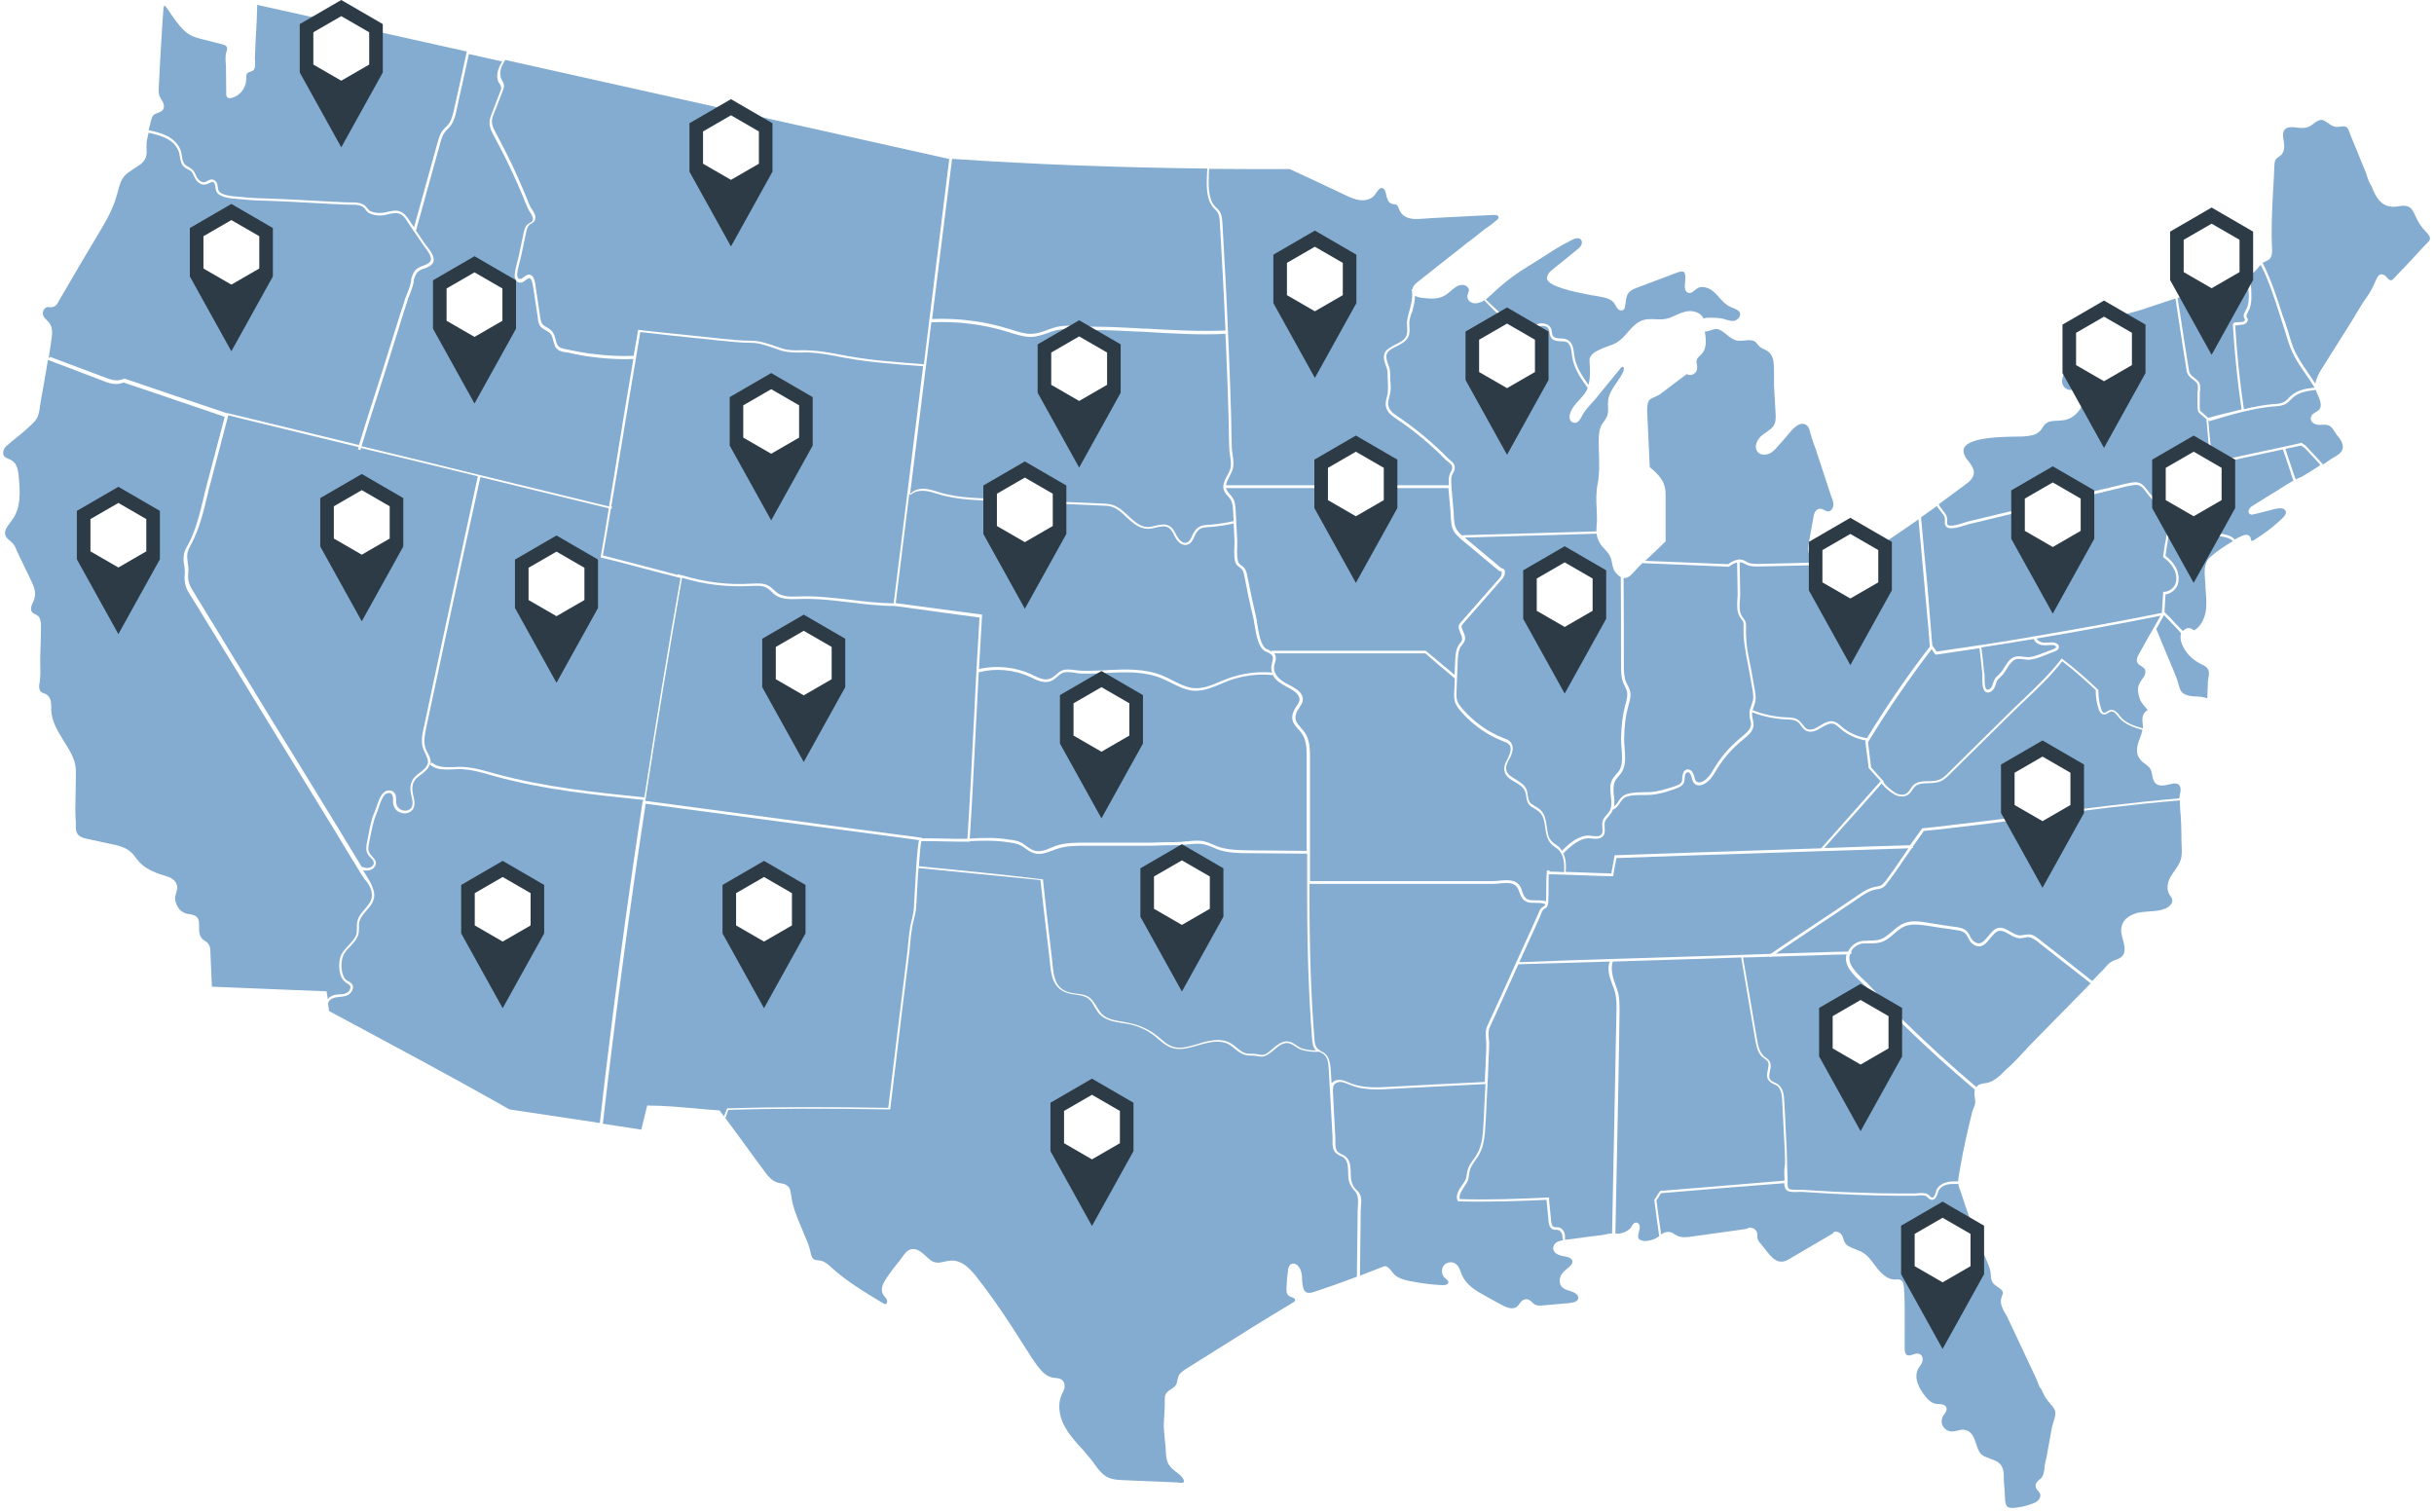 <svg xmlns="http://www.w3.org/2000/svg" xmlns:xlink="http://www.w3.org/1999/xlink" id="Layer_1" x="0px" y="0px" viewBox="0 0 950 590" style="enable-background:new 0 0 950 590;" xml:space="preserve"> <style type="text/css"> .state{fill:#83ACD0;} .pin_Background{fill:#2D3B47;} .Pin_x0020_Group{fill:none;} .st0{fill:#83ACD0;} .st1{fill:#FFFFFF;} .pinHead{} .pin{ transition: all .3s ease-in-out; } .pin:hover &gt; .pin_Background{ transition:all .3s ease-in-out; fill:white; stroke: #2D3B47; stroke-width: 2px; } .pin:hover &gt; .pinHead{ transition: all .3s ease-in-out; stroke:#2d3b47; stroke-width: 2px; } .pin:hover { transition: all .3s ease-in-out; transform: translate(0,-10px); } </style> <g id="US_MAP"> <path id="Minnesota" class="st0" d="M473.9,80.2c0.3,0.3,0.5,0.6,0.9,0.9c0.5,0.5,0.9,0.9,1.3,1.5c0.8,1.3,0.9,2.8,1,4.2 c0.8,14,1.6,28.4,2.2,42.7c0.1,2.4,0.2,4.8,0.3,7.2c0.4,9.5,0.7,17.7,0.9,25.3c0,1.7,0.1,3.3,0.1,5c0,2.6,0.1,5.3,0.2,7.9 c0,0.9,0.2,1.8,0.3,2.6c0.3,2.1,0.6,4.2-0.2,6.3c-0.3,0.7-0.6,1.4-1,2.1c-0.6,1.2-1.3,2.4-1.4,3.6l0.3-0.2l0.1,0.1h86.6 c-0.1-1.4-0.2-2.8,0.3-4.2c0.1-0.3,0.3-0.6,0.4-0.9c0.3-0.6,0.6-1.1,0.6-1.6c0.1-1.1-0.5-1.5-1.3-2.2c-0.3-0.3-0.7-0.6-1.1-0.9 c-5.9-6-12.3-11.4-19.2-16c-1.5-1-3.1-2.1-3.9-3.8c-0.8-1.8-0.4-3.4,0-4.9c0.2-0.7,0.4-1.4,0.4-2.1c0.1-1.1,0-2.4,0-3.5 c0-0.8-0.1-1.7-0.1-2.5v-0.2c0-1,0-1.9-0.3-2.8c-2.3-5.9-1.3-7.1,4.3-9.8c1.9-0.9,3-2,3.4-3.2c0.3-1,0.3-2.1,0.2-3.2 c-0.1-1-0.1-2,0.1-3c0.2-1.1,0.5-2.3,0.8-3.3c0.7-2.5,1.3-4.9,1-7.5c0-0.3-0.1-0.6-0.1-0.9l0.3-0.1c0.1-0.4,0.2-0.8,0.4-1.1 c0.5-0.8,1.2-1.3,1.8-1.8c2.9-2.3,5.7-4.5,8.6-6.8c3.1-2.5,6.3-4.9,9.4-7.4c0.8-0.7,1.7-1.3,2.6-2c1.5-1.1,2.9-2.3,4.3-3.4 c0.8-0.7,1.7-1.3,2.6-1.9c1.1-0.8,2.2-1.6,3.2-2.5c0.4-0.3,0.7-0.7,0.7-1.1c0-0.3-0.3-0.7-0.7-0.8c-0.4-0.1-0.9-0.1-1.4-0.1h-0.1 c-3.9,0.2-7.8,0.4-11.7,0.6c-5.3,0.3-10.8,0.5-16.2,0.9c-1.6,0.1-3.1,0.2-4.6-0.2c-1.7-0.4-3.1-1.4-3.8-2.8 c-0.1-0.3-0.3-0.6-0.4-0.9c-0.2-0.7-0.5-1.3-1-1.6c-0.2-0.1-0.6-0.2-0.9-0.2c-0.3,0-0.7-0.1-1-0.2c-1.5-0.6-1.8-2.4-2.1-3.6 c-0.1-0.7-0.5-2.4-1.6-2.5c-0.8-0.1-1.4,0.6-2.2,1.8c-0.3,0.4-0.5,0.8-0.8,1.1c-1.2,1.4-3.3,2.1-5.6,1.8c-1.9-0.2-3.7-1-5.4-1.8 c-5.1-2.4-10.2-4.8-15.3-7.2l-6.7-3.1c-11.7,0-22,0-31.5-0.1c0,0.7,0,1.3-0.1,2.1C471.7,72,471.5,77.2,473.9,80.2z"></path> <path id="Pennsylvania" class="st0" d="M753.3,241.3c0.2,1.9,0.3,3.9,0.5,5.9c0.1,1.6,0.2,3.2,0.4,4.7c0,0.1,0.1,0.1,0.1,0.2 c0.3,0.4,0.6,0.8,0.8,1.1c0.2,0.4,0.5,0.7,0.8,1.1c5-0.7,10.4-1.5,17-2.5c8.7-1.3,15.3-2.4,21.5-3.5c17-2.9,33.6-5.9,49.4-9.1 l0.5-8.2h0.4c2-0.1,3.8-1.5,4.4-3.2c0.6-1.7,0.4-3.8-0.6-5.7c-0.8-1.6-2.1-3.1-4-4.5l-0.2-0.2v-0.3c0.3-2.5,0.7-5,1.2-7.4 c0.4-2.3,0.8-4.7,1.1-7.1c-1.2-1.5-2.5-2.9-3.7-4.3c-1.3-1.5-2.6-3-3.9-4.5c-0.4-0.4-0.7-0.9-1.1-1.4c-0.8-1.1-1.6-2.2-2.5-2.7 c-1.3-0.8-3.1-0.3-4.6,0h-0.2c-2.9,0.7-5.8,1.4-8.7,2.1c-2.8,0.7-5.7,1.4-8.5,2c-5.7,1.4-11.5,2.8-17.2,4.1 c-5.7,1.4-11.4,2.7-17,4.1c-3.6,0.9-7.2,1.7-10.8,2.6c-0.3,0.1-0.7,0.2-1.3,0.4c-1.6,0.5-3.8,1.2-5.5,1.2c-0.6,0-1.1-0.1-1.5-0.3 s-0.8-0.6-0.9-1.1c-0.2-0.5-0.1-1-0.1-1.5c0-0.2,0-0.5,0-0.7c0-1-0.7-1.9-1.4-2.7l-0.2-0.3c-0.5-0.6-1.1-1.3-1.5-2.1 c-1.9,1.3-4,2.9-6.2,4.4c0.8,9,1.6,18,2.5,27L753.3,241.3z"></path> <path id="New_Hampshire" class="st0" d="M878.6,112.3c0.1,0.7,0.1,1.3,0.1,2c0.1,2.2,0.1,5.1-1.3,7.5l-0.1,0.2 c-0.3,0.5-0.6,1.1-0.5,1.6c0,0.1,0.1,0.2,0.2,0.3c0.1,0.2,0.2,0.4,0.3,0.6c0.2,1-0.6,1.8-1.5,2.1c-0.4,0.1-0.9,0.1-1.3,0.2 c-0.3,0-0.5,0-0.8,0.1c-0.2,0-0.4,0-0.7,0.1c-0.2,0-0.5,0-0.6,0.1c0.7,11.1,1.8,22.1,3.4,32.6c4.1-1,8-1.7,11.7-2h0.4 c1.4-0.1,2.8-0.3,3.9-1c0.6-0.4,1-0.8,1.5-1.4c0.3-0.3,0.6-0.6,1-0.9c2.5-2.3,6.1-2.8,9.1-3.1c-1.1-1.8-2.3-3.6-3.5-5.3 c-2.1-3-4.2-6.1-5.6-9.5c-0.6-1.3-1-2.7-1.5-4.1l-0.9-3c-0.6-1.9-1.2-3.8-1.8-5.6c-2.2-6.8-4.4-13.9-7.7-20.4 c-0.5,0.4-0.9,0.9-1.3,1.4c-0.2,0.3-0.5,0.5-0.7,0.8c-0.7,0.7-1.3,1.2-2,1.6h0.1C878.3,108.7,878.5,110.5,878.6,112.3z"></path> <path id="New_York" class="st0" d="M758.4,199.4c0.8,0.9,1.6,2,1.6,3.3c0,0.3,0,0.5,0,0.8c0,0.4-0.1,0.7,0,1 c0.1,0.2,0.2,0.4,0.4,0.5c1.2,0.6,4.5-0.4,6.2-1c0.6-0.2,1-0.3,1.3-0.4c3.6-0.9,7.2-1.7,10.8-2.6c5.7-1.4,11.4-2.7,17-4.1 c5.7-1.4,11.5-2.8,17.2-4.1c2.8-0.7,5.7-1.4,8.5-2c2.9-0.7,5.8-1.4,8.7-2.1h0.2c1.6-0.4,3.8-0.9,5.4,0.1c1.1,0.7,1.9,1.8,2.8,3 c0.4,0.5,0.7,1,1.1,1.3c1.3,1.5,2.6,3,3.9,4.5c1.2,1.4,2.4,2.8,3.6,4.2l0.2,0.1c1.9,1.2,5.6,2.1,7.8,1.9c0.3,0,0.7-0.1,1.1-0.1 c1.6-0.2,3.3-0.5,4.7,0.6c0.6,0.4,0.9,1,1.3,1.6c0.2,0.4,0.5,0.7,0.7,1c0.5,0.6,1.3,0.9,2.2,1.2l-2.4-27c-0.3-3.8-0.7-7.6-1-11.4 l-0.5-5.7c0-0.1,0-0.3,0-0.4c-0.5-0.4-0.9-0.8-1.4-1.2s-1-0.9-1.5-1.3c-0.6-0.5-0.7-2.1-0.6-6.5c0-0.4,0-0.8,0-1 c0-0.4,0-0.9,0.1-1.3c0.1-1.3,0.2-2.3-0.7-3.2c-0.3-0.3-0.7-0.6-1.1-0.9c-0.7-0.5-1.5-1.1-2-2c-0.5-0.8-0.6-1.7-0.7-2.5l-1.5-9.5 c-0.9-5.9-1.8-11.8-2.7-17.7l-2.5,0.8c-3.7,1.2-7.4,2.5-11.1,3.7c-1.5,0.5-3.2,0.9-5,1.4c-4.2,1-8.9,2.2-11.5,4.5 c-2.8,2.5-5.6,6.2-8.5,11.4c-0.5,0.9-1.3,2-2,3c-2,2.8-4.3,6-3.5,8.6c0.3,0.9,1,1.6,1.8,2c0.7,0.3,1.4,0.4,2,0.2 c0.2-0.1,0.4-0.2,0.5-0.2c0.4-0.2,0.8-0.4,1.3-0.4c0.6,0,1.2,0.2,1.7,0.7c0.8,0.8,1.1,2.2,1,3.3c-0.3,4.1-3.8,7.9-7.8,8.5 c-0.8,0.1-1.6,0.1-2.4,0.2c-1.8,0.1-3.5,0.1-4.7,1.2c-0.5,0.4-0.8,0.9-1.2,1.5c-0.3,0.5-0.7,1.1-1.2,1.5c-1.6,1.6-4,1.7-5.8,1.9 c-0.7,0.1-1.8,0.1-3.2,0.1c-6,0.1-18.4,0.3-20.4,4.4c-0.6,1.3-0.1,3.1,1.7,5.2c1.1,1.4,2.2,2.9,2.1,4.7c-0.2,1.9-1.7,3.3-3.4,4.5 c-3.3,2.4-6.7,5-10.3,7.6c0.3,0.8,0.8,1.4,1.4,2.1L758.4,199.4z"></path> <path id="Montana" class="st0" d="M195.7,30.9c0.1,0.2,0.2,0.4,0.3,0.6c0.3,0.5,0.6,1,0.7,1.7c0.1,0.7-0.2,1.4-0.4,2.1l-1.1,2.8 c-0.9,2.3-1.7,4.6-2.7,6.9c-1.1,2.7-0.2,4.7,1.2,7.2c2.9,5.4,5.6,10.8,8,16.1c1.3,2.9,2.5,5.7,3.5,8.1c0.2,0.4,0.3,0.8,0.5,1.3 c0.4,0.9,0.7,1.9,1.2,2.8c0.2,0.5,0.5,0.9,0.8,1.3c0.4,0.6,0.7,1.1,1,1.8c0.4,0.9,0.4,2.2-0.4,3c-0.3,0.3-0.7,0.5-1,0.7 c-0.3,0.1-0.5,0.3-0.7,0.5c-0.7,0.6-1,1.6-1.2,2.7l-1.9,9c-0.2,0.8-0.4,1.6-0.6,2.5c-0.5,1.9-1.1,3.9-1,5.6c0,0.6,0.4,1.2,0.9,1.3 c0.6,0.1,1.2-0.4,1.8-0.9l0.2-0.1c0.9-0.7,1.7-0.9,2.3-0.6c1.5,0.6,1.8,3.2,2,4.9c0,0.2,0.1,0.4,0.1,0.6c0.5,3.6,1.1,7.2,1.6,10.7 v0.1c0.2,1,0.3,2.2,1,3c0.4,0.5,1,0.8,1.7,1.2c0.6,0.3,1.2,0.7,1.7,1.2c1,1,1.4,2.4,1.7,3.7c0.1,0.4,0.2,0.8,0.4,1.3 c0.6,1.8,2.3,2.1,4.2,2.4c0.4,0.1,0.9,0.2,1.3,0.3c2.9,0.6,5.7,1.1,8.3,1.4c5.5,0.7,10.9,1,16.2,0.8c0.3-1.7,0.6-3.4,0.9-5.1 c0.3-1.5,0.5-3.1,0.8-4.6l0.1-0.5l0.5,0.1c6.9,0.8,13.8,1.5,20.7,2.2c3.2,0.3,6.5,0.7,9.7,1l0.7,0.1c4.1,0.4,8.4,0.9,12.6,0.9 c3.2,0,6.3,1.1,9.3,2.1c0.7,0.2,1.3,0.5,2,0.7c2.8,1,5.5,1,8.3,0.9c1.2,0,2.4,0,3.6,0.1c3.8,0.2,7.6,0.9,11.3,1.6 c1.1,0.2,2.1,0.4,3.2,0.6c9.5,1.7,19.4,2.4,28.9,3.1l0.7,0.1c0.7-5.7,1.4-11.4,2.1-17.1l7.8-63l0.6,0.1l0,0L197.2,23.4 c-0.7,1.1-1.3,2.2-1.7,3.5C195.1,28.3,195.2,29.8,195.7,30.9z"></path> <path id="Vermont" class="st0" d="M874.9,159.8c-4,1-8.5,2-12.9,3.3l-0.2-0.1c-0.5-0.4-1-0.8-1.5-1.3c-0.5-0.4-1-0.9-1.5-1.3 c-0.3-0.4-0.3-2.3-0.2-5.7c0-0.4,0-0.8,0-1c0-0.4,0-0.8,0.1-1.2c0.1-1.4,0.2-2.8-1-4c-0.4-0.4-0.8-0.7-1.2-1 c-0.7-0.5-1.3-1-1.7-1.7c-0.4-0.6-0.5-1.4-0.6-2.2l-1.5-9.4c-0.9-6-1.8-11.9-2.8-17.9c4.2-1.4,8.4-2.8,12.5-4.2 c1.5-0.5,3-1.1,4.5-1.6c3-1.1,6.1-2.3,9.2-3l0.4-0.1c0.3-0.1,0.6-0.2,0.9-0.2c-0.1,1.7,0,3.4,0.1,5.1c0,0.7,0.1,1.3,0.2,1.9 c0.1,2.1,0.1,4.8-1.2,7l-0.1,0.2c-0.4,0.7-0.9,1.5-0.6,2.4c0,0.2,0.1,0.3,0.2,0.5c0.1,0.1,0.2,0.3,0.2,0.4c0.1,0.4-0.3,0.7-0.8,0.9 c-0.3,0.1-0.7,0.1-1,0.1s-0.6,0-0.9,0.1c-0.2,0-0.3,0-0.5,0c-0.5,0-1,0-1.3,0.4c-0.1,0.1-0.2,0.3-0.2,0.7 C872.2,138.1,873.3,149.2,874.9,159.8z"></path> <path id="Massachusetts" class="st0" d="M914.4,174.2c0.2,2.2-1.8,3.3-3.6,4.4c-0.6,0.3-1.1,0.6-1.6,1l-0.3,0.2 c-0.7,0.5-1.5,1-2.2,1.5c-2.1-2.3-4.1-4.5-6.2-6.7c-0.4-0.5-0.8-0.9-1.4-1.2c-0.1,0-0.2-0.1-0.3-0.2c-0.1-0.2-0.3-0.4-0.7-0.4 c-0.2,0-0.3,0.1-0.5,0.2c-2.1,0.5-4.2,0.9-6.3,1.4c-9.3,2-18.6,4-27.9,6c-0.3-3.6-0.6-7.2-1-10.8l-0.5-5.6v-0.1l0.4,0.5 c4.7-1.4,8.8-2.7,13.2-3.7c4.3-1.1,8.2-1.7,12.1-2.1h0.4c1.5-0.1,3.1-0.3,4.4-1.1c0.6-0.4,1.2-1,1.7-1.5c0.3-0.3,0.6-0.6,0.9-0.9 c2.4-2.1,5.9-2.6,8.9-2.9c0.2,0.8,0.5,1.6,0.9,2.3c0.2,0.5,0.5,1,0.6,1.5c0.2,0.6,0.9,2.6-0.2,3.9c-0.3,0.3-0.7,0.6-1.1,0.8 c-0.2,0.1-0.5,0.3-0.7,0.4c-1,0.6-1.5,1.4-1.5,2.3c0,1.4,1.4,2.2,2.7,2.4c0.6,0.1,1.2,0,1.7,0s1-0.1,1.5,0c1.8,0.1,2.6,1.4,3.5,2.8 c0.2,0.3,0.4,0.6,0.6,0.9c0.2,0.3,0.4,0.6,0.6,0.8C913.4,171.4,914.3,172.6,914.4,174.2z"></path> <path class="st0" d="M774.6,264c0,1.7-0.1,5.1,1.1,5.2c0.8,0,1.4-0.7,1.7-1.2c0.2-0.4,0.4-0.9,0.5-1.4c0.3-0.8,0.6-1.7,1.3-2.4 c1.1-1,2-1.9,2.8-3.2l0.1-0.2c0.8-1.2,1.5-2.5,2.6-3.5c1.7-1.4,3.3-1.2,4.9-1c0.7,0.1,1.5,0.2,2.2,0.2c1.6-0.1,3.2-0.7,4.8-1.3 c1-0.4,1.9-0.7,2.9-1.1c0.6-0.2,1.3-0.5,1.9-0.7c0.5-0.2,1.1-0.5,1.1-0.9s-0.6-0.6-1.1-0.7c-0.7-0.1-1.4,0-2.1,0 c-0.7,0.1-1.5,0.1-2.2,0c-1.4-0.2-2.9-1-3.3-2.4c-5.9,1-12.3,2-20.5,3.3c0.5,3.3,0.8,6.6,1.1,9.8 C774.6,262.9,774.6,263.4,774.6,264z"></path> <path id="Louisiana" class="st0" d="M609.7,481.8c-0.2-0.7-0.7-1.5-1.5-1.7c-0.2-0.1-0.5-0.1-0.8-0.1c-0.4,0-0.9,0-1.3-0.2 c-1.3-0.5-1.6-2-1.7-3.3c-0.1-1.4-0.3-2.8-0.4-4.2c-0.1-1.3-0.3-2.6-0.4-4c-10.9,0.5-22.6,0.9-34.2,0.6h-0.3l-0.1-0.2 c-1-1.5,0.1-3.8,0.9-5c0.3-0.5,0.6-0.9,0.9-1.3c0.5-0.7,1-1.4,1.3-2.2c0.2-0.6,0.3-1.2,0.4-1.9c0.1-0.5,0.1-1,0.3-1.5 c0.4-1.7,1.4-3.1,2.4-4.4c0.5-0.6,0.9-1.3,1.3-2c2.1-3.6,2.3-8,2.5-11.9l0.1-1.3c0.2-4.7,0.4-9.4,0.7-14.1 c-12.4,0.6-24.7,1.3-37.1,1.9c-1.7,0.1-3.5,0.2-5.2,0.2c-3.4,0-6.9-0.3-10.1-1.6c-0.3-0.1-0.5-0.2-0.8-0.3c-1.2-0.5-2.5-1.1-3.8-1 s-2.5,1.1-2.5,2.2c0,0.1,0,0.3,0.1,0.4l-0.2,0.1l0.5,10.1c0.1,1.2,0.1,2.4,0.2,3.5c0.1,1.8,0.2,3.7,0.3,5.6c0,0.4,0,0.7,0,1.1 c0,1.7-0.1,3.4,1.1,4.4c0.4,0.3,0.8,0.5,1.3,0.8c0.4,0.2,0.9,0.4,1.3,0.7c1.3,0.9,2.1,2.5,2.2,4.8c0.1,0.6,0.1,1.2,0.1,1.9 c0,1.1,0,2.1,0.3,3.1c0.3,1.4,1.1,2.7,2.2,3.7c1.8,1.6,1.7,3.7,1.5,5.8c0,0.6-0.1,1.2-0.1,1.7l-0.3,25.7c3.2-1.2,6.1-2.4,9-3.5 c1-0.4,1.4-0.2,2.1,0.4l0.2,0.2c0.5,0.4,0.9,0.9,1.3,1.5c0.2,0.3,0.4,0.5,0.6,0.7c1.5,1.7,4,2.3,6.2,2.8c4.1,0.8,8.4,1.4,12.6,1.6 c0.2,0,2.4,0.1,2.5-1c0.1-0.5-0.3-0.9-1-1.5c-0.3-0.3-0.6-0.5-0.8-0.8c-1-1.3-0.9-3.4,0.2-4.6c1.2-1.2,3.3-1.4,4.6-0.3 c1,0.8,1.5,2,1.9,3.2c0.1,0.3,0.2,0.7,0.4,1c1.2,2.9,3.7,5.2,7.9,7.5c1.1,0.6,2.2,1.2,3.2,1.8c1.6,0.9,3.2,1.8,4.8,2.6 c2.6,1.4,4.5,1.5,5.8,0.3c0.2-0.2,0.5-0.5,0.7-0.9c0.6-0.8,1.4-1.8,2.6-1.8c1-0.1,1.8,0.6,2.4,1.2c0.3,0.3,0.7,0.6,1,0.8 c0.9,0.6,2.1,0.5,3.3,0.4l10.2-0.9c2.1-0.2,3.3-0.8,3.5-1.8c0.2-1.2-1.1-2.2-2.5-2.7c-0.2-0.1-0.5-0.1-0.7-0.2 c-1.3-0.4-2.9-0.9-3.6-2.2c-0.6-1-0.6-2.3-0.1-3.6c0.5-1.2,1.5-2.1,2.2-2.6l0.2-0.2c1.1-0.9,2.4-1.9,2.2-3.1 c-0.2-1-1.3-1.6-3.4-1.9c-2.5-0.4-4-1.5-4.1-3c0-1,0.6-2.1,1.7-2.6c0.7-0.4,1.5-0.5,2.2-0.6C609.8,483.3,609.9,482.5,609.7,481.8z"></path> <path id="Arkansas" class="st0" d="M599.6,352.4c-1.6,0-3.4,0.1-4.7-1c-1.1-0.9-1.6-2.4-2-3.5c-1.2-3.7-4.2-3.4-7.6-3.1 c-0.9,0.1-1.9,0.2-2.8,0.2h-71.4v4.8c0,21.2,0.6,38.8,1.9,55.4c0.1,1.7,0.3,3.2,1.4,4.2c0.2,0.2,0.4,0.3,0.6,0.5l0,0 c0.2,0,0.2,0,0.3,0v0.2c0.2,0.1,0.3,0.2,0.5,0.3c0.5,0.2,0.9,0.5,1.3,0.8c1.8,1.5,2.1,4,2.3,6.4l0.3,5.2c0.7-0.8,1.7-1.3,2.7-1.3 c1.5-0.1,2.9,0.5,4.2,1.1c0.3,0.1,0.5,0.2,0.8,0.3c4.7,1.8,10.1,1.6,14.9,1.3c12.4-0.7,24.8-1.3,37.2-1.9c0.1-1.3,0.1-2.6,0.2-3.9 c0.1-1.7,0.2-3.4,0.2-5.1c0.1-1.7,0.2-3.4,0.2-5.1c0-0.9,0-1.7-0.1-2.6c-0.1-1.7-0.3-3.5,0.5-5.2l3.5-7.6c2.6-5.7,5.2-11.3,7.7-17 l6.2-13.6c0.7-1.6,1.4-3.1,2.1-4.7c0.1-0.3,0.3-0.6,0.4-0.9c0.3-0.7,0.5-1.4,1-2c0.2-0.3,0.6-0.5,0.9-0.7c0.3-0.2,0.6-0.4,0.7-0.6 c0.1-0.1,0.1-0.2,0.2-0.3C602.2,352.4,600.9,352.4,599.6,352.4z"></path> <path id="Wisconsin" class="st0" d="M550.2,124.7c-0.2,0.9-0.1,1.8-0.1,2.7c0.1,1.2,0.1,2.4-0.2,3.5c-0.5,1.5-1.8,2.7-3.9,3.8 c-5.2,2.5-5.9,3.3-3.8,8.6c0.4,1.1,0.4,2.1,0.4,3.2v0.2c0,0.8,0,1.6,0.1,2.4c0.1,1.2,0.2,2.5,0,3.7c-0.1,0.8-0.3,1.6-0.5,2.3 c-0.4,1.5-0.7,2.7,0,4.2s2.1,2.4,3.6,3.4c6.9,4.7,13.4,10.1,19.3,16.1c0.3,0.3,0.7,0.6,1,0.9c0.9,0.7,1.8,1.4,1.7,3 c0,0.8-0.4,1.4-0.7,2c-0.1,0.3-0.3,0.5-0.4,0.8c-0.4,1.2-0.3,2.6-0.2,4c0,0.1,0,0.2,0,0.3c0.1,1.5,0.3,3.1,0.4,4.7 c0.1,1.5,0.3,3.1,0.4,4.6c0.1,0.6,0.1,1.2,0.1,1.8c0.1,2.2,0.2,4.4,1.3,6c0.6,0.9,1.4,1.7,2.2,2.3v-0.3c17.4-0.5,34.8-1,52.2-1.5 c0-0.9,0-1.8,0.1-2.6c0.1-0.9,0.1-1.7,0.1-2.6c0-1.2-0.1-2.4-0.1-3.5c-0.2-3.3-0.3-6.5,0.4-10c0.7-3.6,0.6-7.6,0.5-11.5 c-0.1-1.7-0.1-3.4-0.1-5c0-2.2,0.1-4.4,1.1-6.3c0.3-0.5,0.6-1,1-1.5c0.4-0.6,0.8-1.2,1.1-1.8c0.5-1.2,0.5-2.5,0.4-3.8 c0-0.9,0-1.9,0.1-2.8c0.4-2.5,1.9-4.7,3.3-6.7c1-1.4,1.9-2.8,2.6-4.3c0.2-0.6,0.3-1.3,0.1-1.6c-0.1-0.1-0.2-0.2-0.3-0.2 c-0.3-0.1-0.7,0.2-1.1,0.8l-9.5,11.6c-0.5,0.6-1.1,1.3-1.7,1.9c-1.1,1.2-2.2,2.5-3.1,3.9c-0.2,0.2-0.3,0.5-0.5,0.9 c-0.7,1.3-1.7,3.3-3.6,2.6c-1.3-0.5-1.5-2.1-1.1-3.4c0.6-2.1,2.1-3.8,3.6-5.4c0.9-1,1.9-2.1,2.6-3.2c0.3-0.5,0.5-1,0.7-1.5 c-2.6-3.5-5.4-7.5-6.1-12.3c0-0.3-0.1-0.6-0.1-0.8c-0.2-1.9-0.5-3.9-1.9-4.7c-0.7-0.4-1.6-0.4-2.5-0.4c-1.3-0.1-2.7-0.1-3.6-1.3 c-0.5-0.6-0.6-1.3-0.7-2.1c-0.1-0.6-0.2-1.1-0.4-1.5c-0.4-0.7-1.3-1.1-2.4-1.1c-0.8,0-1.5,0.2-2.2,0.5c-0.9,0.3-1.8,0.6-2.8,0.5 c-3.3-0.1-6.7-1.4-10-3.8c-2.8-2-5.1-4.5-7.7-7.2c-0.7,0.5-1.6,0.9-2.6,1.1c-0.9,0.2-1.8,0.1-2.5-0.3c-0.9-0.4-1.5-1.3-1.5-2.2 c0-0.5,0.2-1,0.3-1.4c0.1-0.3,0.2-0.6,0.3-0.9c0.1-0.6-0.2-1-0.4-1.3c-0.4-0.6-1.2-0.9-1.9-1c-1.2-0.1-2.4,0.4-3.7,1.5 c-0.4,0.3-0.8,0.6-1.2,1c-0.8,0.6-1.5,1.3-2.5,1.8c-2.6,1.4-5.7,1.1-8.9,0.7c-0.8-0.1-1.7-0.3-2.4-0.8c0,2.2-0.6,4.3-1.1,6.3 C550.7,122.5,550.5,123.6,550.2,124.7z"></path> <path id="MIssouri" class="st0" d="M556.3,255h-59c0.2,0.2,0.4,0.5,0.5,0.8c0.4,1,0.1,2.1-0.2,3c-0.1,0.5-0.3,0.9-0.3,1.4 c-0.1,0.8,0,1.7,0.4,2.5c0.5,1,1.3,2,2.4,2.8c0.9,0.7,2,1.3,3,1.8c0.9,0.5,1.9,1,2.8,1.6c1.6,1.1,2.5,2.4,2.6,3.8s-0.7,2.5-1.4,3.6 c-0.4,0.6-0.8,1.1-1,1.7c-1.2,2.8,0,4.2,1.6,6c0.5,0.6,1,1.2,1.5,1.8c1.9,2.7,2.1,6.3,2.1,9.8c0,12.4,0,24.8,0,37.1 c0,2.6,0,5.2,0,7.8v3.4h71.4c0.9,0,1.8-0.1,2.7-0.2c3.5-0.3,7.2-0.6,8.6,3.8c0.3,1.1,0.7,2.3,1.6,3.1c1.1,0.9,2.5,0.8,4,0.8 c1.3,0,2.6,0,3.8,0.4c0-0.1,0-0.1,0-0.2v-0.2c0.1-1.5,0.1-3,0.1-4.4c0-2.1,0-4.2,0.2-6.3c0-0.3,0-0.6,0.1-1l1,0.1 c0,0.1,0,0.2,0,0.4c1.9,0,3.8,0.1,5.7,0.2c0.1-2.6,0-5.2-1.1-7.2c-0.3-0.5-0.6-1-1-1.4s-0.9-0.8-1.4-1.1c-0.6-0.5-1.3-0.9-1.8-1.6 c-1.5-1.7-1.8-4-2.1-6.1c-0.3-2.2-0.6-4.3-2-5.8c-0.6-0.6-1.3-1-2-1.5c-0.5-0.3-1-0.6-1.5-0.9c-1.5-1.1-1.7-2.6-1.9-3.9 c-0.1-0.8-0.2-1.6-0.6-2.3c-0.7-1.5-2.2-2.4-3.7-3.3c-1.9-1.1-3.8-2.2-4.2-4.4c-0.4-1.8,0.5-3.4,1.3-4.9c0.1-0.2,0.2-0.5,0.3-0.7 c0.6-1.2,1.4-3.4,0.2-4.7c-0.5-0.6-1.3-0.9-2.1-1.2c-6.3-2.4-12-6.4-16.5-11.5c-2.7-3.1-3-4.4-2.8-8.3c0.1-1.6,0.2-3.2,0.2-4.8 c-2.1-1.8-4.1-3.5-6.2-5.2C559.8,258,558.1,256.5,556.3,255z"></path> <path id="Tennessee" class="st0" d="M628.5,374.3c9.7-0.3,19.5-0.6,29.2-0.9c7.3-0.2,14.7-0.5,22-0.7c1.8-0.1,3.6-0.1,5.4-0.2 c2-0.1,4-0.1,6-0.2c5.1-3.5,11.2-7.6,17.1-11.5c5.7-3.8,11.6-7.7,16.4-11c2-1.4,4.3-3,7-3.6c0.2-0.1,0.5-0.1,0.7-0.1 c0.7-0.1,1.4-0.3,2-0.6c0.6-0.4,1.1-1,1.6-1.6c2.5-3.3,4.9-6.8,7.2-10.2c0.6-0.9,1.2-1.8,1.8-2.6c-11.3,0.4-22.6,0.7-33.9,1.1 c-16.2,0.5-32.4,1.1-48.6,1.6c-10.5,0.4-21,0.7-31.5,1.1c-0.2,0.9-0.4,2-0.6,3.1c-0.2,1.3-0.5,2.5-0.6,3.6l-0.1,0.4h-0.4 c-4-0.1-8.1-0.2-12.2-0.4c-2.1-0.1-4.2-0.1-6.2-0.2c-2.1-0.1-4.2-0.1-6.3-0.2c-0.1,1.9-0.1,3.9-0.1,5.8c0,1.5,0,3-0.1,4.5v0.2 c0,0.3,0,0.7-0.1,1.1c0,0.3-0.2,0.6-0.3,0.9c-0.2,0.5-0.7,0.8-1.1,1c-0.2,0.2-0.5,0.3-0.6,0.5c-0.3,0.4-0.6,1.1-0.8,1.7 c-0.1,0.4-0.3,0.7-0.4,1c-0.7,1.6-1.4,3.1-2.1,4.7l-5.9,12.9h1.4C605.7,375,617.1,374.7,628.5,374.3z"></path> <path id="Ohio" class="st0" d="M699.6,220.8c-4.4,0.1-8.8,0.2-13.2,0.3h-0.1c-1.5,0-3.1,0-4.5-0.6c-0.2-0.1-0.5-0.3-0.7-0.4 c-0.4-0.2-0.7-0.4-1.1-0.5c-0.3-0.1-0.6-0.1-1-0.1l0.2,12c0,0.8,0,1.7-0.1,2.6c-0.2,2.4-0.3,4.8,0.9,6.6c0.2,0.3,0.4,0.5,0.5,0.7 c0.8,1,1,1.5,1,3.3c-0.1,2,0,4.2,0.2,6.5c0.3,3.1,1,6.2,1.6,9.2c0.4,1.8,0.7,3.7,1,5.5c0.1,0.5,0.2,1.1,0.3,1.7 c0.4,2,0.9,4.3,0.5,6.2c-0.2,0.9-0.4,1.6-0.7,2.3c-0.2,0.6-0.4,1.1-0.5,1.6l0,0l0.2-0.5c4.3,1.7,8.7,2.6,13.3,2.8h0.2 c1.5,0.1,3.1,0.1,4.4,1.1c0.6,0.5,1.1,1.1,1.6,1.7c0.5,0.7,1,1.4,1.7,1.7c1.2,0.6,2.7,0.2,4.8-1.1c1.6-1,3.6-2.3,5.6-1.8 c1.1,0.3,1.9,1,2.8,1.7l0.4,0.4c2.8,2.4,6.3,3.9,9.8,4.4c7.3-12,15.5-24,24.5-35.7l0,0v-0.2c-0.1-1.6-0.2-3.2-0.4-4.9 c-0.1-2-0.3-4-0.5-5.9l-1.1-12.2c-0.8-8.8-1.6-17.6-2.4-26.5c-2.1,1.5-4.3,3-6.5,4.5c-4.2,2.9-8.4,5.7-12.9,8.6 c-0.8,0.5-1.6,1-2.4,1.5c-1.5,0.9-3,1.8-4.3,2.8c-0.5,0.4-0.9,0.9-1.4,1.4c-0.8,0.9-1.7,1.8-2.9,2.4c-1.4,0.6-3.4,0.5-4.4-0.9 c-0.3-0.5-0.5-1-0.7-1.5c-0.2-0.4-0.3-0.9-0.5-1.2v0.2C708.4,220.6,704,220.7,699.6,220.8z"></path> <path id="Iowa" class="st0" d="M478.8,191.2c0.3,0.6,0.7,1.2,1.2,1.7c0.4,0.4,0.8,0.9,1.1,1.4c1,1.5,1.1,3.4,1.2,5.2v0.2 c0.1,1.4,0.2,2.7,0.2,4.1l0.4,6.9c0,0.6,0,1.4,0,2.3c-0.1,2.3-0.2,5.9,0.8,7c0.2,0.2,0.5,0.5,0.8,0.7c0.4,0.3,0.7,0.5,1.1,0.9 c0.7,0.9,1,2,1.2,3v0.1c1.2,6,2.3,11.2,3.4,15.9c0.2,0.8,0.4,1.8,0.5,2.9c0.6,3.7,1.4,8.8,3.8,9.9l0.3,0.1c0.5,0.2,1.1,0.5,1.5,0.8 V254h60.2l0.1,0.1c1.8,1.5,3.7,3.1,5.5,4.6c1.9,1.5,3.7,3.1,5.6,4.7l0.3-6.1c0.1-2,0.3-3.8,1.2-5.3c0.2-0.2,0.3-0.5,0.5-0.7 c0.4-0.5,0.7-0.9,0.9-1.4c0.3-0.8-0.2-1.8-0.6-2.8c-0.5-1.3-1.2-2.7-0.1-3.9l14.8-16.9c0.7-0.7,1.3-1.4,1.4-2.3 c0.1-0.3,0.1-0.7-0.1-0.9c-0.1-0.1-0.3-0.2-0.6-0.2h-0.2l-5.3-4.4c-3-2.5-6-5.1-9.1-7.6l-0.3-0.2c-0.2-0.2-0.4-0.3-0.5-0.5 c-0.7-0.6-1.7-1.5-2.4-2.6c-1.2-1.8-1.3-4.3-1.4-6.5c0-0.6-0.1-1.2-0.1-1.8c-0.1-1.5-0.3-3.1-0.4-4.6c-0.1-1.4-0.3-2.8-0.4-4.2h-87 C478.6,190.6,478.7,190.9,478.8,191.2z"></path> <path id="Michigan_00000062896397535754185640000012738595799707982747_" class="st0" d="M587.4,123.6c3.1,2.2,6.4,3.5,9.5,3.6 c0.9,0,1.6-0.2,2.5-0.5c0.8-0.3,1.6-0.5,2.5-0.5c1.3,0,2.6,0.6,3.2,1.5c0.4,0.6,0.5,1.2,0.6,1.9c0.1,0.6,0.2,1.2,0.5,1.6 c0.6,0.8,1.6,0.8,2.8,0.9c1,0,2,0.1,2.9,0.6c1.9,1,2.2,3.4,2.5,5.5c0,0.3,0.1,0.5,0.1,0.8c0.6,4.2,3.1,7.9,5.5,11.2 c0.8-2.9,0.6-6.3,0.4-9.3c-0.2-2.5,2.5-3.8,4.5-4.7c0.9-0.4,1.9-0.7,2.8-1.1c1.2-0.4,2.3-0.8,3.3-1.4c1.7-1,3.1-2.6,4.3-4 c1.5-1.7,2.8-3.2,4.7-4.2c2-1.1,4.2-1,6.3-0.9c1.9,0.1,3.7,0.1,5.5-0.6c0.6-0.3,1.3-0.5,1.9-0.8c1.5-0.7,3.1-1.4,4.8-1.7 c2.4-0.4,5.4,0.5,6.4,2.8c0.8-0.3,1.8-0.3,2.8-0.3h0.5c1.4,0,2.9,0.1,4.2,0.4c0.5,0.1,0.9,0.2,1.4,0.4c1.1,0.3,2,0.6,3.1,0.4 c0.8-0.2,1.6-0.8,2-1.5c0.2-0.4,0.4-0.9,0.2-1.5c-0.3-1-1.5-1.5-2.7-2c-0.4-0.1-0.7-0.3-1-0.4c-1.8-0.8-3.2-2.4-4.4-3.7 c-1.1-1.3-2.4-2.7-4.1-3.5c-1.3-0.6-3.3-1-4.8,0.2c-0.2,0.1-0.3,0.3-0.5,0.4c-0.8,0.7-1.8,1.5-2.9,1c-1-0.5-1.1-1.7-1.1-2.4 c0-0.4,0-1,0.1-1.6c0.1-1.4,0.3-3.8-0.6-4.1c-0.8-0.3-1.7,0-2.8,0.4l-15.9,6c-3.4,1.3-3.6,2.9-4,6.3l-0.1,0.7 c-0.1,0.5-0.2,1-0.6,1.4c-0.3,0.2-0.6,0.3-1,0.3c-0.5-0.1-1-0.3-1.3-0.7c-0.4-0.5-0.7-1-0.9-1.4c-0.6-1-1.1-1.8-2.6-2.4 c-1.4-0.6-2.9-0.8-4.4-1.1c-0.6-0.1-1.1-0.2-1.7-0.3l-0.8-0.1c-12.3-2.3-17.6-4.5-17.2-6.9c0.2-1.5,1.4-2.5,2.4-3.3 c2.5-2,4.9-3.9,7.3-5.9l1.6-1.3c0.8-0.6,1.6-1.3,2-2s0.5-1.7-0.1-2.3c-1-1.1-3-0.2-4.1,0.5c-3.9,1.9-7.7,4.4-11.3,6.7 c-1.7,1.1-3.4,2.2-5.1,3.2c-5.1,3.1-9.7,6.6-14.2,10.9c-0.8,0.7-1.6,1.5-2.4,2.1C582.4,119.2,584.7,121.6,587.4,123.6z M715.5,197.6c-0.2,1.1-1.2,2.2-2.2,2c-0.4-0.1-0.8-0.2-1.2-0.5c-0.6-0.3-1.3-0.7-2.1-0.5c-1.7,0.3-2.1,2.5-2.2,3.2 c-0.3,1.5-0.5,3-0.8,4.5c-0.3,1.7-0.6,3.3-0.9,5c-0.3,1.4-0.5,2.9-0.2,4.4c0.3,1.4,1.2,3.1,2.9,3.6c0.3,0.1,0.7,0.1,1,0.2 c-3.4,0.1-6.8,0.2-10.2,0.3c-4.4,0.1-8.8,0.2-13.2,0.3h-0.1c-1.4,0-2.8,0-4-0.5c-0.2-0.1-0.5-0.2-0.7-0.4c-0.4-0.2-0.8-0.4-1.2-0.6 c-0.6-0.2-1.2-0.3-1.9-0.2c-1.5,0.2-2.9,1-4,1.8l-32.4-1.3l0.8-0.7c2.3-2.2,4.8-4.5,7.1-6.8l0.1-0.1v-0.2c0-2.7,0-5.5,0-8.2 c0-3,0-6,0-9c0-1.4,0-2.8-0.4-4.1c-0.8-3.1-3.4-5.5-5.8-7.5c-0.3-7.2-0.7-14.5-1-21.7c0-1.3-0.1-3.7,1.1-4.7c0.5-0.4,1.2-0.7,1.9-1 s1.5-0.6,2.1-1.1c0.2-0.2,1.2-0.9,2.4-1.8c2.5-1.9,6.8-5.2,8-6c0.4,0.3,0.9,0.4,1.5,0.4c0.9-0.1,1.8-0.7,2.2-1.5 c0.5-1,0.3-2,0.2-2.8c-0.1-0.5-0.2-0.9-0.1-1.4c0.1-0.8,0.7-1.3,1.3-1.9c0.3-0.3,0.6-0.5,0.8-0.8c1.9-2.1,1.6-5.6,1.1-8.6 c0.3,0,0.7,0,1-0.1c0.4-0.1,0.9-0.2,1.3-0.4c0.6-0.2,1.2-0.4,1.9-0.5c1.6,0,2.8,1,4.2,2.1c1.2,1,2.4,2,4,2.4c1.1,0.2,2.2,0.1,3.2,0 c1.5-0.2,2.8-0.3,3.9,0.4c0.4,0.2,0.7,0.6,1,1c0.3,0.3,0.6,0.7,0.9,1c0.6,0.5,1.3,0.8,1.9,1.1c0.5,0.2,1,0.5,1.4,0.8 c1.1,0.8,1.9,2.3,2.1,4c0.2,1.8,0.2,3.6,0.2,5.4c0,1.3,0,2.7,0,4L693,161c0.1,1.6,0.2,3.3-0.5,4.7c-0.6,1.3-1.9,2.1-3.1,3 c-0.6,0.4-1.2,0.8-1.8,1.3c-1.3,1.1-2.2,2.8-2.3,4.2c0,1,0.3,1.8,0.9,2.4c1.2,1.1,3,1,4.3,0.5c1.3-0.6,2.3-1.6,3.2-2.7 c1.8-2,3.6-4,5.3-6.1c1.4-1.6,3.3-3.3,5.2-2.8c1.7,0.5,2,2,2.4,3.6c0.1,0.4,0.2,0.7,0.3,1.1c0.4,1.3,0.9,2.6,1.3,3.8 c0.4,1,0.8,2.1,1.1,3.2c0.9,2.7,1.8,5.5,2.7,8.2c0.9,2.8,1.9,5.7,2.8,8.5C715.3,195.1,715.8,196.4,715.5,197.6z"></path> <path id="California" class="st0" d="M145.1,348.6c0.4,2.6-1.1,4.3-2.7,6.2c-1.5,1.7-3,3.5-3.1,6c0,0.4,0,0.9,0,1.3 c0,0.9,0,1.8-0.2,2.6c-0.5,1.5-1.7,2.8-2.9,4.1c-1.2,1.3-2.5,2.6-3.2,4.3c-1.1,2.9-0.9,8.4,1.9,10.3c0.2,0.2,0.5,0.3,0.7,0.5 c0.4,0.2,0.8,0.5,1,0.8c0.3,0.4,0.2,0.9,0.1,1.2c-0.2,0.7-0.8,1.4-1.5,1.7c-0.8,0.4-1.7,0.5-2.7,0.5c-0.6,0-1.1,0.1-1.7,0.2 c-1.1,0.2-2.2,0.8-2.9,1.6c-0.1-0.9-0.2-1.8-0.4-2.6v-0.4h-0.4c-7.4-0.3-15-0.6-22.5-0.9c-7.3-0.3-14.6-0.6-21.9-0.9 c-0.2-4.6-0.4-9.2-0.6-13.8c0-0.8-0.1-2-0.7-2.8c-0.4-0.6-0.9-1-1.5-1.3c-0.3-0.2-0.6-0.5-0.9-0.7c-1-1-1.4-2.5-1.3-4.9 c0-1.3,0.1-2.7-0.9-3.7c-0.8-0.8-1.9-0.9-2.8-1.1c-0.2,0-0.5-0.1-0.8-0.1c-2.1-0.4-3.8-2-4.5-4.2c-0.4-1.2-0.5-2-0.2-3.1 c0.1-0.2,0.1-0.5,0.2-0.7c0.3-1.1,0.7-2.2,0.3-3.4c-0.6-2-2.8-3-4-3.3c-3.2-0.9-7.8-2.5-10.5-5.4c-0.5-0.6-1-1.2-1.5-1.8 c-0.5-0.7-1.1-1.5-1.8-2.1c-2.1-2-5-2.7-8-3.3c-2.9-0.6-5.8-1.3-8.8-1.9c-1.5-0.3-3-0.7-3.9-1.7s-0.9-2.3-0.9-3.7 c0-0.3,0-0.5,0-0.8c0-0.6,0-1.2-0.1-1.8c0-1.1-0.1-2.2-0.1-3.3l0.2-12.7c0-1.9,0.1-3.6-0.3-5.3c-0.7-3.2-2.7-6.3-4.5-9.1l-0.4-0.7 c-2-3.2-4.2-7-4.4-11.1c0-0.3,0-0.6,0-1c0-0.7,0-1.5-0.1-2.2c-0.1-0.8-0.5-2.2-1.7-3c-0.3-0.2-0.7-0.4-1.1-0.5 c-0.3-0.1-0.6-0.3-0.9-0.4c-1.1-0.8-1-2.7-0.8-3.4c0.4-2.3,0.4-4.7,0.3-6.9c0-1.1,0-2.3,0-3.5c0.2-3.8,0.2-7.7,0.3-11.4 c0-1,0-2.1-0.3-3.1c-0.4-1.4-1.2-1.8-1.9-2.1c-0.4-0.2-0.7-0.4-1.1-0.7c-0.7-0.6-0.7-1.8-0.4-2.6c0.1-0.4,0.3-0.8,0.5-1.3 c0.3-0.6,0.6-1.2,0.7-1.9c0.6-2.4-0.4-4.7-1.5-7c-1-2.1-2-4.1-3-6.2l-2-4.2c-0.1-0.3-0.3-0.6-0.4-0.9c-0.5-1.2-1-2.4-2-3.3 c-0.3-0.3-0.6-0.6-0.9-0.8c-0.7-0.6-1.3-1.1-1.6-2c-0.6-1.7,0.7-3.4,2-5.1c0.3-0.4,0.6-0.8,0.8-1.1c3.3-4.6,3-10.8,2.4-16.7 c-0.2-2.3-0.6-4.9-2.6-6.2c-0.4-0.3-0.9-0.5-1.4-0.7c-0.7-0.3-1.4-0.6-1.7-1.1c-0.6-0.8-0.4-2,0-2.8c0.5-0.9,1.4-1.6,2.3-2.3 l0.8-0.7c2.9-2.3,6-4.8,8.6-7.5c1.7-1.7,2-3.9,2.3-6.1c0.1-0.7,0.2-1.3,0.3-2c1-5.3,1.9-10.7,2.8-16.1l8.8,3.3 c4.5,1.7,9,3.4,13.6,5.2c2.5,0.9,4.5,1.3,7.1,0.3c6.6,2.2,13.2,4.4,19.8,6.7c6.5,2.2,13.1,4.4,19.7,6.7c-2.3,8.7-4.6,17.5-6.9,26.2 c-0.5,1.7-0.9,3.5-1.3,5.2c-1.5,6.2-3,12.6-6,18.3l-0.3,0.5c-0.7,1.3-1.4,2.6-1.5,4.1c-0.2,1.3,0,2.5,0.2,3.7 c0.2,1.1,0.3,2.2,0.2,3.4c-0.4,4.2,0.9,6.3,2.8,9.2l0.5,0.8c1.8,2.8,3.5,5.7,5.2,8.5c0.8,1.2,1.5,2.5,2.3,3.7 c2.2,3.5,4.3,7.1,6.5,10.6c2.8,4.6,5.6,9.2,8.5,13.9c5,8.2,10,16.4,15.1,24.6c5,8.1,9.9,16.2,14.9,24.3c2.1,3.4,4.2,6.8,6.2,10.2 c2.1,3.4,4.1,6.7,6.1,10l1.9,3C143.6,344.5,144.8,346.4,145.1,348.6z"></path> <path id="Oregon" class="st0" d="M167.9,102.1c-0.5,0.7-1.5,1.1-2.4,1.5l-0.3,0.1c-0.9,0.3-1.9,0.7-2.7,1.4c-1.1,1-1.6,2.4-2,3.8 v0.1c0,1.5-0.8,3.6-1.5,5.4c-0.4,0.9-0.7,1.8-1,2.6c-0.4,1.4-0.9,2.9-1.4,4.3l-6.6,21.1c-1.2,3.8-2.4,7.5-3.6,11.3 c-2.1,6.6-4.3,13.3-6.3,20c-14.9-3.6-29.9-7.3-44.8-10.9l-6.7-1.6v0.1c-6.6-2.2-13.3-4.5-19.9-6.7c-6.7-2.3-13.3-4.5-20-6.8h-0.2 l-0.2,0.1c-2.5,0.9-4.1,0.6-6.6-0.3c-4.5-1.7-9.1-3.4-13.6-5.1l-8.5-3.2l-0.6,0.6c0-0.1,0-0.1,0-0.2c0.3-2.1,0.7-4.4,1.1-7.4 c0.3-2.2,0.5-4.3-0.7-6c-0.3-0.5-0.8-1-1.2-1.4c-0.5-0.5-1-0.9-1.2-1.5c-0.5-1-0.3-2.3,0.6-3.1c0.6-0.5,1-0.5,1.6-0.4 c0.4,0,0.9,0.1,1.5-0.1c1.2-0.3,1.8-1.4,2.3-2.4c0.1-0.2,0.2-0.4,0.4-0.7l2-3.4c1-1.8,2.1-3.5,3.1-5.3c1.7-2.9,3.3-5.7,5-8.5 c1.7-2.8,3.3-5.6,5-8.4c2.6-4.3,5.5-9.2,7-14.6c0.2-0.6,0.3-1.2,0.5-1.7c0.5-2.1,1.1-4.3,2.5-6c1-1.2,2.3-2,3.7-2.9 c0.9-0.6,1.8-1.2,2.7-1.8c2.5-2.1,2.4-3.9,2.3-6.3c0-0.3,0-0.6,0-0.9c-0.1-1.6,0.4-3.4,0.8-5.1c2.6,0.6,5,1.2,7.1,2.3 c2.5,1.3,4.2,3.3,4.8,5.5c0.1,0.5,0.2,1,0.3,1.5c0.2,1.2,0.4,2.5,1.2,3.6c0.6,0.7,1.3,1.1,2.1,1.5c0.2,0.1,0.4,0.2,0.6,0.3 c0.9,0.6,1.2,1.3,1.6,2.2c0.3,0.6,0.6,1.3,1.1,1.9c1,1.1,2.3,1.7,3.5,1.4c0.5-0.1,0.9-0.3,1.3-0.5c0.6-0.3,1.1-0.6,1.6-0.4 s0.7,0.8,0.8,1.4c0,0.2,0.1,0.4,0.1,0.6c0.1,0.6,0.1,1.1,0.4,1.7c1.1,2.3,5.7,2.7,8.7,2.9c0.5,0,0.9,0.1,1.3,0.1 c3.5,0.4,7.2,0.5,10.7,0.6c1.7,0.1,3.4,0.1,5.1,0.2c5.7,0.3,11.5,0.6,17.2,0.9c1.5,0.1,3,0.2,4.5,0.2c1.4,0.1,2.9,0.2,4.3,0.2 c0.4,0,0.7,0,1.1,0c1.8,0,3.6,0.1,4.8,1.3c0.2,0.2,0.4,0.5,0.5,0.7c0.4,0.5,0.8,1.1,1.8,1.5c1.3,0.5,2.8,0.8,4.3,0.7 c0.9,0,1.9-0.3,2.8-0.5c1.6-0.4,3.1-0.7,4.5-0.1c1.3,0.5,2.2,1.8,2.9,3c0.4,0.6,0.8,1.2,1.2,1.8c0.4,0.6,0.8,1.2,1.2,1.8 c0.5,0.7,0.9,1.3,1.4,2c0.7,1,1.4,2.1,2.1,3.1c0.2,0.4,0.6,0.8,0.9,1.2C167,98.1,169,100.7,167.9,102.1z"></path> <path id="Virginia" class="st0" d="M827,280c-0.1-0.1-0.3-0.3-0.4-0.5c-0.8-1-1.7-2-2.7-1.8c-0.3,0.1-0.6,0.3-1,0.5 c-0.6,0.4-1.2,0.8-2,0.6c-1.2-0.2-1.7-1.7-1.8-2.1c-0.8-2.4-1.2-4.9-1.1-7.3c-3.3-3.1-8.2-7.6-13.1-11.3 c-4.4,5.7-9.7,10.7-14.9,15.6c-1.8,1.7-3.7,3.5-5.5,5.3c-7.7,7.6-15.5,15.3-23.2,22.9l-0.1,0.1c-1.2,1.2-2.5,2.5-4.2,3.1 c-1.4,0.5-2.9,0.5-4.4,0.6c-2,0-3.9,0.1-5.2,1.3c-0.4,0.4-0.7,0.8-1,1.3c-0.4,0.6-0.8,1.2-1.3,1.6c-1.7,1.5-4.3,1.1-6,0 c-1.5-0.9-3.5-2.5-4.7-4.1c-5.1,5.8-10.2,11.6-15.4,17.3l-7,7.9c11.2-0.4,22.4-0.8,33.5-1.1c1.4-2,3-4.2,4.6-6.4l0.1-0.2h0.2 c3.3-0.3,6.6-0.7,9.9-1.1l3.3-0.4c10.6-1.2,21.4-2.6,31.8-3.9c18.1-2.3,36.7-4.7,55.2-6.3c0.1-0.7,0.1-1.3,0.3-1.8 c0.4-1.7,0.2-2.8-0.4-3.4c-0.7-0.7-1.8-0.8-3.6-0.3c-1.7,0.4-3.9,1-5.4-0.2c-1-0.9-1.3-2.2-1.5-3.4c-0.1-0.8-0.3-1.5-0.6-2.2 c-0.5-0.9-1.3-1.5-2.2-2.2c-0.9-0.6-1.7-1.3-2.3-2.3c-1-1.5-1.1-3.7-0.2-6.3c0.2-0.5,0.4-1.1,0.6-1.6c0.4-1,0.7-2,0.9-3 C832.5,283.8,829.2,282.7,827,280z"></path> <path id="North_Carolina" class="st0" d="M763.9,322.9l-3.3,0.4c-3.2,0.4-6.5,0.7-9.7,1c-1.5,2.1-3,4.2-4.3,6.1v0.6 c-0.1,0-0.2,0-0.3,0h-0.1c-0.7,1.1-1.5,2.2-2.2,3.2c-2.3,3.4-4.7,6.9-7.2,10.2c-0.5,0.7-1.1,1.5-1.9,2c-0.7,0.4-1.5,0.6-2.3,0.7 c-0.2,0-0.5,0.1-0.7,0.1c-2.4,0.5-4.6,2-6.6,3.4c-4.8,3.3-10.7,7.2-16.4,11c-5.4,3.6-11,7.4-15.8,10.6c7.9-0.2,15.8-0.5,23.6-0.7 l4.6-0.1c0.1-0.1,0.1-0.2,0.2-0.4c1.2-2.2,3.5-3.7,5.9-3.8c0.7,0,1.4,0,2-0.1c2.3,0,4.3,0,6.4-1.4c1-0.7,1.9-1.5,2.8-2.2 c1.7-1.5,3.4-3,6-3.6c2.5-0.6,5.2-0.2,7.5,0.2c1.9,0.3,3.9,0.6,5.8,0.9c1.8,0.3,3.6,0.6,5.5,0.8c1.5,0.2,3,0.5,4.1,1.5 c0.6,0.6,1.1,1.4,1.4,2.1c0.4,0.8,0.8,1.5,1.5,2c2.3,1.8,3.7,0.3,5.7-2.1c1.2-1.5,2.5-3.1,4.2-3.2c1.6-0.1,3,0.7,4.3,1.5l0.2,0.1 c1.1,0.6,2.2,1.3,3.4,1.4c0.6,0,1.1-0.1,1.7-0.2c0.7-0.1,1.4-0.2,2.1-0.2c1.6,0.1,2.9,1.1,4,2c6.3,4.9,12.5,9.8,18.7,14.7l1.9,1.5 c0.6-0.6,1.2-1.2,1.8-1.9c0.7-0.7,1.4-1.5,2.2-2.2c0.4-0.4,0.7-0.8,1.1-1.2c0.9-1.1,1.8-2.1,3.3-2.7l0.5-0.2c1-0.3,2-0.7,2.7-1.4 c1.4-1.4,1.1-3.7,0.7-5.4c-0.1-0.4-0.2-0.7-0.3-1.1c-0.5-1.7-1-3.5-0.5-5.3c0.8-3.4,4.5-5.1,7.8-5.5c1.1-0.1,2.1-0.2,3.2-0.3 c2.2-0.1,4.2-0.3,6.1-1.1c1.6-0.7,3-2.2,2.6-3.6c-0.1-0.5-0.4-0.9-0.7-1.3c-0.2-0.2-0.3-0.5-0.5-0.8c-1.4-2.6-0.1-5.7,0.9-7.2 c0.4-0.6,0.8-1.3,1.3-1.9c0.9-1.4,1.8-2.6,2.3-4.1c0.6-1.8,0.5-3.8,0.4-5.4c-0.1-1.8-0.1-3.5-0.1-5.3s-0.1-3.7-0.2-5.5 c0-0.9-0.1-1.8-0.2-2.6c-0.1-1.5-0.2-3-0.2-4.5c-18.4,1.5-37,3.9-55,6.3C785.3,320.3,774.6,321.7,763.9,322.9z"></path> <path id="West_Virginia" class="st0" d="M834.8,267.3c0.3-0.8,0.8-1.4,1.2-2.1c0.3-0.4,0.5-0.7,0.8-1.1c0.5-0.9,0.8-2.1,0.3-3 c-0.3-0.4-0.7-0.7-1.2-1c-0.7-0.4-1.5-0.9-1.8-1.8c-0.3-1,0.2-2,0.6-2.8c1-1.7,1.9-3.4,2.9-5.2c1-1.7,1.9-3.4,2.9-5.1l2.8-4.9 c-15.5,3.1-31.7,6.1-48.4,8.9c0.3,0.8,1.4,1.4,2.4,1.6c0.6,0.1,1.3,0,2,0c0.7-0.1,1.5-0.1,2.3,0c1,0.1,2,0.7,2,1.7 c0,0.8-0.6,1.4-1.7,1.8c-0.6,0.2-1.3,0.5-1.9,0.7c-0.9,0.4-1.9,0.7-2.8,1.1c-1.6,0.6-3.4,1.3-5.2,1.4c-0.9,0-1.7-0.1-2.4-0.2 c-1.5-0.2-2.8-0.4-4.1,0.8c-1,0.9-1.7,2-2.5,3.3l-0.1,0.2c-0.9,1.4-1.8,2.4-2.9,3.4c-0.6,0.5-0.8,1.2-1,2c-0.2,0.5-0.3,1-0.6,1.5 c-0.6,1.1-1.6,1.8-2.6,1.8l0,0c-2.2-0.1-2.1-3.8-2.1-6.2c0-0.6,0-1,0-1.3c-0.3-3.2-0.7-6.5-1.1-9.8c-6.5,1-11.9,1.8-16.8,2.5h-0.3 l-0.2-0.2c-0.5-0.5-0.8-1-1-1.4c-0.1-0.2-0.2-0.4-0.4-0.5c-9,11.8-17.2,23.8-24.5,35.8l-0.3,0.5c0.2,1.4,0.3,2.8,0.5,4.2 c0.2,1.8,0.5,3.7,0.7,5.6c1.6,1.8,3.2,3.6,4.8,5.4c0.1,0,0.2,0.2,0.2,0.2l-0.2,0.2c1.1,1.5,3.1,3.2,4.6,4.1c1.4,0.9,3.5,1.2,4.8,0 c0.4-0.4,0.8-0.9,1.1-1.4s0.7-1,1.1-1.5c1.6-1.5,3.8-1.6,5.9-1.6c1.4,0,2.8-0.1,4.1-0.5c1.5-0.5,2.7-1.7,3.8-2.8l0.1-0.1 c7.7-7.6,15.5-15.3,23.2-22.9c1.8-1.8,3.7-3.6,5.5-5.3c5.2-5,10.6-10.1,15.1-15.9l0.3-0.4l0.4,0.3c5.1,3.9,10.3,8.5,13.7,11.8 l0.2,0.2v0.2c0,2.4,0.3,4.8,1.1,7.2c0.3,0.9,0.6,1.4,1,1.5s0.8-0.2,1.3-0.5c0.4-0.2,0.8-0.5,1.3-0.6c1.6-0.3,2.7,1.1,3.6,2.2 c0.1,0.2,0.3,0.3,0.4,0.5c2,2.4,5.1,3.5,8.7,4.5l0,0c0-0.6,0-1.2-0.1-1.8c-0.1-0.9-0.2-1.8,0-2.7c0.2-1.2,1-2.2,2-2.7 c-1.1-1.2-2.2-2.4-3-3.9C834.8,271.6,834,269.4,834.8,267.3z"></path> <path id="Maine" class="st0" d="M892.9,128.9l0.9,3c0.5,1.5,0.9,2.8,1.4,4.1c1.4,3.3,3.5,6.4,5.5,9.3c1,1.5,2.1,3,3,4.5 c0.3-2.2,1.5-4.3,2.5-5.9l11.6-18.4c0.6-1,1.2-2,1.8-3c1.3-2.1,2.5-4.3,4-6.3c1.7-2.3,2.7-4.5,3.9-7.2c0.3-0.6,0.7-1.7,1.8-1.9 c1-0.2,1.8,0.6,2.4,1.3c0.5,0.5,0.9,1,1.5,1c0.4,0,0.8-0.4,1.2-0.8c1.3-1.4,2.7-2.9,4.1-4.3c1.4-1.5,2.7-2.9,4.1-4.4 c0.4-0.4,0.8-0.9,1.2-1.3c0.9-1,1.9-2.1,2.9-3.1c0.2-0.2,0.3-0.3,0.5-0.5c0.9-0.9,1.5-1.5,1.1-2.6c-0.3-0.7-0.8-1.3-1.4-1.9 l-0.3-0.3c-1.3-1.4-2.4-2.9-3.2-4.6c-0.2-0.3-0.3-0.7-0.5-1c-0.8-1.8-1.6-3.6-3.3-4.1c-1-0.3-2.1-0.2-3.3,0c-0.7,0.1-1.3,0.2-2,0.2 c-2.2,0-3.9-0.7-5.3-2.1c-1.6-1.6-2.5-3.7-3.3-5.8c-0.9-1.2-1.5-3-2-4.5c-0.2-0.7-0.4-1.4-0.7-1.9l-3.5-8.6c-0.7-1.6-1.3-3.2-2-4.8 c-0.1-0.3-0.2-0.6-0.3-0.9c-0.6-1.7-1.1-2.8-2.4-2.8c-0.4,0-0.8,0.1-1.3,0.1c-0.6,0.1-1.2,0.2-1.8,0.1c-1.1-0.1-2.1-0.8-3-1.4 c-0.9-0.6-1.7-1.3-2.7-1.3s-2,0.7-2.9,1.4c-0.7,0.5-1.4,1.1-2.3,1.4c-1.4,0.5-2.8,0.4-4.2,0.2c-0.3,0-0.5-0.1-0.8-0.1 c-1.8-0.2-3,0-3.8,0.6c-0.5,0.4-0.8,1.1-0.9,2c-0.1,0.8,0.1,1.6,0.2,2.5c0.1,0.5,0.1,0.9,0.2,1.4c0.2,1.8-0.2,3.2-1,4.1 c-0.3,0.4-0.8,0.7-1.2,1s-0.9,0.6-1.1,1c-0.4,0.6-0.4,1.4-0.5,2.2c-0.1,3.3-0.3,6.7-0.5,9.9c-0.4,7.6-0.8,15.5-0.4,23.1 c0.1,1.8-0.3,3-1.2,3.8c-0.4,0.3-0.9,0.5-1.3,0.7c-0.2,0.1-0.4,0.2-0.6,0.3c-0.2,0.1-0.4,0.2-0.6,0.3c3.4,6.7,5.7,13.9,7.9,20.8 C891.7,125.1,892.3,127,892.9,128.9z"></path> <path id="South_Carolina" class="st0" d="M795.5,367.7c-1.1-0.9-2.3-1.7-3.6-1.9c-0.6-0.1-1.2,0.1-1.8,0.2s-1.3,0.2-1.9,0.2 c-1.5-0.1-2.7-0.8-3.9-1.5l-0.2-0.1c-1.2-0.7-2.4-1.4-3.7-1.3s-2.3,1.4-3.5,2.8c-1.7,2.1-3.8,4.8-7,2.3c-0.8-0.6-1.3-1.5-1.7-2.3 c-0.4-0.7-0.7-1.4-1.2-1.8c-0.9-0.9-2.2-1.1-3.6-1.3c-1.8-0.3-3.6-0.6-5.5-0.8c-1.9-0.3-3.9-0.6-5.8-0.9c-2.3-0.3-4.8-0.7-7.2-0.2 s-3.9,1.9-5.6,3.3c-0.9,0.8-1.8,1.6-2.9,2.3c-2.3,1.5-4.6,1.5-6.9,1.5c-0.6,0-1.3,0-2,0c-2,0.1-4,1.3-5,3.1h0.1v1 c-0.2,0-0.3,0-0.4,0h-0.1c-1.3,3.9,2.3,7.3,5.5,10.3c0.8,0.7,1.5,1.4,2.1,2.1c4.3,4.6,8.9,9.3,13.6,14c9.2,9,18.6,17.6,28.1,25.6 c0.1-0.1,0.2-0.3,0.3-0.4c0.8-0.8,1.9-0.9,2.9-1.1c0.3,0,0.5-0.1,0.8-0.1c2.9-0.6,5.3-2.9,7.3-5c2.6-2.2,5-4.8,7.4-7.4 c1.1-1.2,2.2-2.4,3.3-3.5c1.9-1.9,3.7-3.8,5.6-5.7l5.3-5.4c3.6-3.7,7.3-7.4,10.9-11.1c0.1-0.2,0.3-0.3,0.5-0.5 c0.1-0.1,0.2-0.2,0.3-0.3l-1.8-1.4C807.9,377.5,801.7,372.6,795.5,367.7z"></path> <path id="Mississippi" class="st0" d="M630.4,420.6l-1.2,60.8c-0.5,0-1.1,0.1-1.7,0.2c-1.6,0.4-3.2,0.6-5,0.8c-2,0.2-4,0.5-6.1,0.8 c-1.9,0.2-3.8,0.5-5.6,0.7c0-0.8,0.1-1.6-0.1-2.4c-0.3-1.2-1.1-2.1-2.2-2.4c-0.3-0.1-0.7-0.1-1-0.1c-0.4,0-0.7,0-1-0.1 c-0.8-0.3-1-1.5-1.1-2.4c-0.1-1.4-0.3-2.8-0.4-4.2c-0.2-1.5-0.3-3-0.4-4.4v-0.5h-0.5c-10.9,0.5-22.6,1-34.3,0.6 c-0.5-1.2,0.6-3.1,1-3.7c0.2-0.4,0.5-0.8,0.8-1.3c0.5-0.8,1.1-1.5,1.4-2.5c0.2-0.7,0.3-1.4,0.4-2.1c0.1-0.5,0.1-1,0.2-1.4 c0.4-1.5,1.3-2.8,2.2-4.1c0.5-0.7,1-1.4,1.4-2.1c2.2-3.8,2.4-8.5,2.6-12.3l0.1-1.3c0.2-4.9,0.5-9.7,0.7-14.6 c0.1-1.5,0.2-2.9,0.2-4.3c0.1-1.7,0.1-3.4,0.2-5c0.1-1.7,0.2-3.4,0.2-5.1c0.1-0.9,0-1.8-0.1-2.7c-0.2-1.7-0.3-3.2,0.4-4.7l3.5-7.6 c2.5-5.6,5.1-11.1,7.6-16.8l1.9-0.1c11.1-0.3,22.4-0.7,33.8-1c-1.1,2.7-0.2,6,0.9,8.7c0.4,0.9,0.7,1.9,1,2.8 c0.8,2.7,0.8,5.7,0.7,8.3C630.7,403,630.6,411.3,630.4,420.6z"></path> <path id="Alabama" class="state" d="M696.5,460.1c0,0.2,0,0.5,0,0.7c-8,0.7-16,1.3-24,2c-8.1,0.7-16.2,1.3-24.3,2H648l-0.1,0.2 c-0.5,0.6-0.8,1.1-1.1,1.6s-0.6,1-1,1.5l-0.1,0.2v0.2c0.3,2.5,0.7,5.1,1,7.7c0.3,2.1,0.6,4.2,0.9,6.3c-0.4,0.2-0.7,0.5-1.1,0.7 c-1.6,0.9-4.7,1.7-6.4,0.7c-1-0.6-0.8-1.6-0.4-3.2c0.1-0.4,0.2-0.9,0.3-1.3c0.1-1-0.2-2-1.2-2.2s-1.6,0.8-2,1.5v0.1 c-0.8,1.2-2.2,2.1-3.9,2.5c-0.8,0.2-1.6,0.2-2.4,0.2l1.2-60.8c0.2-9.3,0.3-17.6,0.4-25.5c0-2.7,0.1-5.8-0.8-8.6 c-0.3-1-0.7-1.9-1-2.9c-1-2.6-1.7-6-0.8-8.4c9.5-0.3,19-0.6,28.6-0.9c7.2-0.2,14.4-0.5,21.5-0.7l5.5,32.3c0.4,2,0.8,4.8,2.7,6.5 c0.2,0.2,0.5,0.4,0.8,0.6c0.5,0.4,1.1,0.8,1.4,1.3c0.5,0.9,0.2,2,0,3.1c-0.3,1.4-0.6,2.8,0.2,4c0.5,0.8,1.3,1.2,2.1,1.6 c0.4,0.2,0.8,0.4,1.2,0.6c1.7,1.2,2,3.7,2.1,6c0.2,3.2,0.3,6.5,0.5,9.8s0.3,6.5,0.5,9.8c0.1,1.7,0.1,3.4,0.1,5.1 C696.3,456.2,696.4,458.2,696.5,460.1z"></path> <path id="Georgia" class="st0" d="M685.8,405.8l-5.5-32.1c1.6,0,3.2-0.1,4.8-0.1c1.9-0.1,3.9-0.1,5.8-0.2l0.2,0.2 c0.1-0.1,0.2-0.2,0.3-0.2c8.4-0.3,16.8-0.5,25.1-0.8l4.2-0.1c-1.2,4.4,2.7,8,5.9,11c0.8,0.7,1.5,1.4,2.1,2c4.3,4.6,8.9,9.3,13.7,14 c9.2,9,18.8,17.7,28.4,25.8c-0.3,1-0.2,2.1,0,3.2c0.1,0.8,0.2,1.6,0.1,2.2c-0.1,0.6-0.3,1.2-0.6,1.8c-0.2,0.5-0.5,1.1-0.6,1.7 c-0.4,1.7-0.8,3.3-1.2,5c-1.6,6.7-3,13.6-4.1,20.5c-0.1,0.5-0.1,0.9-0.1,1.4h-1.1c-1.1,0-2.4,0-3.6,0.4c-1.8,0.5-3.2,1.6-3.8,3 c-0.1,0.2-0.2,0.4-0.2,0.7c-0.2,0.7-0.7,2-1.2,2.2c-0.1,0-0.2,0.1-0.6-0.1c-0.2-0.1-0.4-0.3-0.6-0.5c-0.1-0.1-0.3-0.3-0.4-0.4 c-1.1-0.9-2.7-0.8-4.1-0.7c-0.4,0-0.8,0.1-1.2,0.1c-2.4,0-4.9,0-7.3,0c-4.7,0-9.5-0.1-14.1-0.3c-7.6-0.2-15.1-0.6-22.3-1.1 c-0.5,0-1.1,0-1.7,0c-1.3,0-2.9,0-3.7-0.3c-0.7-0.4-0.7-1.4-0.7-2.6v-0.4c0-0.3,0-0.6,0-0.8c-0.1-1.9-0.1-3.8-0.2-5.7 c0-1.7-0.1-3.4-0.1-5.1c-0.2-3.2-0.3-6.5-0.5-9.8c-0.1-3.3-0.3-6.5-0.5-9.8c-0.1-2.5-0.4-5.2-2.5-6.7c-0.4-0.3-0.9-0.5-1.3-0.7 c-0.7-0.3-1.3-0.6-1.7-1.2c-0.6-0.9-0.3-2-0.1-3.2c0.3-1.3,0.6-2.6-0.1-3.8c-0.4-0.7-1-1.2-1.7-1.6c-0.2-0.2-0.5-0.4-0.7-0.6 C686.7,410.4,686.2,408.2,685.8,405.8z"></path> <path id="Florida" class="st0" d="M801.5,554.9c-0.6,1.8-0.9,3.6-1.2,5.3l-0.1,0.7c-0.4,2.2-0.8,4.4-1.2,6.5v0.2 c-0.1,0.6-0.3,1.2-0.4,1.8c-0.3,1.5-0.7,2.9-0.7,4.3c-0.2,1.2-0.5,2.4-1.2,3.2c-0.2,0.2-0.4,0.4-0.7,0.6c-0.7,0.6-1.5,1.3-1.5,2.4 c0,0.8,0.5,1.4,1,2c0.3,0.3,0.5,0.6,0.7,1c0.4,0.8,0,1.9-0.6,2.6c-0.7,0.8-1.8,1.2-2.7,1.5c-2.1,0.8-4.3,1.3-6.6,1.5 c-1,0.1-2.2,0.1-2.9-0.5c-0.6-0.6-0.7-1.7-0.8-2.6c-0.1-2.6-0.3-5.1-0.5-7.6c0-0.4,0-0.7,0-1.1c0-1.7-0.1-3.5-1.2-5 c-1-1.3-2.6-1.8-4.2-2.4c-1.3-0.5-2.6-0.9-3.5-1.8c-1-1-1.4-2.5-1.9-3.9c-0.1-0.3-0.2-0.6-0.3-0.9c-0.8-2.5-2-4.1-3.7-4.5 c-0.4-0.1-0.8-0.2-1.1-0.2c-0.8,0-1.5,0.2-2.3,0.4c-0.7,0.2-1.5,0.3-2.1,0.3c-1.5,0-2.8-0.9-3.5-2.1c-0.7-1.2-0.6-2.9,0.2-4.1 c0.1-0.1,0.2-0.3,0.3-0.4c0.5-0.7,1.2-1.6,0.9-2.7c-0.5-1.3-1.9-1.3-3.1-1.4h-0.4c-1.6-0.1-3.1-1-4.4-2.6c-2.6-3.1-5.2-7.6-3-11.4 c0.2-0.2,0.3-0.5,0.5-0.7c0.3-0.5,0.7-1,0.9-1.6c0.4-1,0.3-2.3-0.6-3c-1-0.7-2.1-0.3-3.1,0c-0.8,0.3-1.6,0.5-2.2,0.2 c-0.7-0.4-0.9-1.4-0.9-2.5c0-2.9,0-5.8,0-8.6c0-5.1,0.1-10.4-0.3-15.5c-0.1-0.7-0.2-2-1.1-2.6c-0.6-0.4-1.4-0.4-2.1-0.3 c-0.1,0-0.3,0-0.4,0c-2.2,0-4.4-1.4-6.7-4.2c-0.3-0.4-0.7-0.9-1-1.3c-1.4-1.9-2.8-3.9-4.9-5.1c-0.8-0.5-1.8-0.8-2.7-1.2 c-1.8-0.7-3.5-1.3-4.3-2.9c-0.2-0.3-0.3-0.7-0.4-1.1c-0.1-0.3-0.2-0.6-0.3-0.9c-0.4-0.9-1-1.6-1.8-1.8c-0.6-0.2-1.2-0.3-1.7,0 c-0.1,0.1-0.2,0.2-0.3,0.5c-5.8,3.4-11.6,6.8-17.4,10.2c-4.1,2.4-6.6-0.8-9.2-4.2c-0.5-0.7-1.1-1.3-1.6-2c-0.5-0.5-1-1.2-1.2-1.9 c-0.1-0.3-0.1-0.7-0.1-1c0-0.4,0-0.9-0.1-1.4c-0.3-0.9-1.1-1.7-2-1.8l-0.3-0.1c-0.5-0.1-1.1-0.2-1.6,0.4c-3.5,0.5-7,1-10.6,1.5 s-7.2,1-10.8,1.5c-1.9,0.3-4.3,0.6-6.1-0.4c-0.2-0.1-0.5-0.3-0.7-0.4c-0.6-0.4-1.2-0.8-1.9-0.9c-1.3-0.3-2.5,0.2-3.5,0.9 c-0.2-1.9-0.5-3.9-0.8-5.9c-0.3-2.5-0.7-5-1-7.4c0.4-0.5,0.7-1,1-1.5c0.2-0.5,0.5-0.9,0.8-1.3c8-0.7,16.1-1.3,24.1-2 c8-0.6,16-1.3,24-1.9c0,1.1,0.2,2.4,1.3,3c1,0.5,2.7,0.5,4.2,0.4c0.6,0,1.2,0,1.6,0c7.2,0.5,14.7,0.9,22.3,1.2 c4.7,0.2,9.4,0.2,14.2,0.3c2.4,0,4.9,0,7.3,0c0.4,0,0.8,0,1.3-0.1c1.3-0.1,2.6-0.2,3.4,0.4c0.1,0.1,0.2,0.2,0.3,0.3 c0.2,0.2,0.5,0.5,0.8,0.7s0.7,0.3,1,0.3c0.2,0,0.3,0,0.5-0.1c1-0.4,1.5-1.8,1.8-2.8c0.1-0.2,0.1-0.4,0.2-0.6c0.5-1.1,1.6-2,3.1-2.4 c1.1-0.3,2.3-0.3,3.4-0.3h1.2c0.2,1,0.5,2,0.9,2.9c0.2,0.5,0.4,1.1,0.6,1.7c0.8,2.5,1.6,5.1,2.8,8.3c2,5.6,4.2,11,6.5,16.3 c0.8,1.9,1.8,4,1.9,6.1c0.1,1.9,0.2,3.1,2,4.4c0.3,0.2,0.7,0.5,1,0.7c0.2,0.2,0.5,0.3,0.7,0.5c0.5,0.4,0.9,0.9,1,1.3 c0.1,0.5-0.1,1.1-0.4,1.7l-0.1,0.4c-0.9,2.2,0.6,4.9,1.9,7c0.3,0.6,0.6,1.1,0.8,1.6l8.6,18.3c0.7,1.6,1.5,3.1,2.2,4.7 c0.2,0.3,0.3,0.8,0.5,1.2c0.4,1.1,0.8,2.3,1.5,3l0.1,0.2c0.8,1.8,1.7,3.6,3.1,5.1c0.2,0.2,0.4,0.4,0.6,0.7c0.5,0.6,1,1.1,1.3,1.8 C802.6,551.3,802.1,553,801.5,554.9z"></path> <path id="Oklahoma" class="st0" d="M358.7,338.1l-0.1,0.5c0.5-7.2,0.8-9.6,1-10.3c0.1,0,0.2,0,0.4,0c2.7,0,5.7,0,8.6,0.1 c3.2,0.1,6.5,0.1,9.5,0.1h0.5v-0.2c4.6-0.2,10-0.4,15.2,0.5c0.3,0,0.6,0.1,0.8,0.1c1.4,0.2,2.8,0.5,4,1.2c0.6,0.3,1.1,0.7,1.7,1.1 c1.4,1,2.9,2,5,2.1h0.2c1.8,0,3.5-0.7,5.2-1.3c0.6-0.3,1.3-0.5,1.9-0.7c3.5-1.2,7.4-1.2,10.8-1.2c8,0,16.1,0,24.2,0 c1.5,0,2.9,0,4.4-0.1c2.2-0.1,4.4-0.1,6.5-0.1c1.5,0,3-0.1,4.6-0.3c2-0.2,4.1-0.4,6-0.2c1.4,0.2,2.8,0.7,4.2,1.3 c0.6,0.3,1.3,0.5,1.9,0.8c4.1,1.5,8.6,1.5,12.5,1.5s7.7,0.1,11.6,0.1c3.6,0,7.3,0.1,10.9,0.1c0,2.5,0,4.9,0,7.4v9.2 c0,21.2,0.6,38.8,1.9,55.5c0.1,1.8,0.4,3.5,1.5,4.7c-1.8,0-3.7-0.2-5.4-0.8c-0.8-0.2-1.5-0.7-2.2-1.2c-1-0.7-2-1.4-3.3-1.5 c-1.5-0.2-3.1,0.5-4.9,1.9c-0.3,0.3-0.6,0.5-0.9,0.8c-1,0.8-1.8,1.6-2.9,2.2c-1.1,0.5-1.9,0.4-3,0.1c-0.2,0-0.5-0.1-0.8-0.1 c-0.6-0.1-1.2-0.1-1.8-0.1c-0.8,0-1.5,0-2.2-0.2c-1.3-0.4-2.4-1.2-3.5-2.2c-0.8-0.6-1.6-1.3-2.5-1.8c-2.5-1.4-5.6-1.5-9.7-0.5 c-1,0.2-2.1,0.6-3.1,0.9c-2,0.6-4.1,1.2-6.1,1.4c-3.9,0.3-5.9-1.4-8.6-3.7l-0.6-0.5c-3-2.6-7-4.5-11.3-5.4 c-0.9-0.2-1.7-0.3-2.6-0.5c-3-0.5-6.2-1-8.2-3.1c-0.8-0.8-1.3-1.8-1.9-2.7c-0.8-1.3-1.6-2.6-2.8-3.6c-1.6-1.2-3.5-1.4-5.5-1.6 c-8-0.8-8.5-6-9.1-12.5c-0.1-0.9-0.2-1.8-0.3-2.7c-0.3-2.5-0.6-5.1-0.9-7.6c-0.8-7-1.7-14.3-2.4-21.4v-0.4h-0.4 C390.6,341.2,374.7,339.7,358.7,338.1z"></path> <path id="Texas" class="st0" d="M530,470.5c0,0.6-0.1,1.2-0.1,1.8l-0.3,26c-5.2,2-10.6,3.9-16.3,5.8c-2,0.7-3.4,0.8-4.2-0.4 c-0.7-1.2-0.8-2.9-0.9-4.3c0-0.3,0-0.6,0-0.9c-0.1-1.2-0.3-2.8-1.3-4.1c-0.7-0.9-1.9-1.6-3-1c-0.9,0.5-1.1,1.8-1.2,2.4 c-0.3,2.2-0.5,4.5-0.6,7.2c0,0.7,0,1.5,0.4,2.2c0.4,0.6,1.1,0.9,1.7,1.1c0.8,0.3,1.2,0.6,1.3,1c0,0.4-0.3,0.9-1.2,1.3 c-10.2,6.1-20.5,12.5-30.4,18.8c-3.6,2.2-7.1,4.5-10.7,6.7l-0.3,0.2c-1.1,0.7-2.5,1.6-3,3c-0.2,0.6-0.3,1.1-0.4,1.6 c-0.2,0.9-0.3,1.7-1.2,2.4c-0.4,0.3-0.8,0.6-1.2,0.9c-0.5,0.3-1,0.6-1.5,1.1c-1.1,1.1-1,2.4-1,3.6c0,0.3,0,0.6,0,0.8 c0,2.3-0.2,4.5-0.3,6.5c-0.2,2.7,0.1,5.5,0.4,8.3c0.1,1.3,0.3,2.6,0.3,3.9c0.1,2,0.3,3.9,1.3,5.4c0.7,1.1,1.7,1.9,2.7,2.7 c0.4,0.3,0.7,0.5,1.1,0.8c0.9,0.7,2.1,2.1,2,2.9c0,0.1-0.1,0.3-0.4,0.5c-0.3,0.1-1,0-1.5,0c-0.2,0-0.4-0.1-0.6-0.1 c-2.3-0.1-4.7-0.2-7-0.3c-4.7-0.2-9.5-0.4-14.3-0.6c-2-0.1-4-0.2-5.7-1c-2.2-1-3.9-3.1-5.1-4.8c-1.3-1.9-2.8-3.7-4.8-6 c-2.8-3-5.6-6.1-7.5-9.8c-2-4.1-2.3-8.3-0.9-11.6c0.1-0.2,0.2-0.4,0.3-0.6c0.3-0.6,0.6-1.2,0.8-1.9c0.3-1.1,0.1-2.3-0.5-3 c-0.8-1-2-1.1-3.1-1.2c-0.3,0-0.6-0.1-0.9-0.1c-2-0.4-3.6-1.7-4.5-2.8c-2-2.2-3.7-4.9-5.3-7.5l-0.5-0.7c-2.4-3.8-4.3-6.8-6.2-9.7 c-4.7-7.2-9.1-13.3-13.3-18.7c-2.5-3.1-5.5-6.3-9.5-6.3h-0.1c-1,0-1.9,0.2-2.8,0.4c-1.3,0.3-2.5,0.6-3.7,0.3 c-1.4-0.3-2.5-1.4-3.6-2.4l-0.2-0.2c-1.2-1.1-2.6-2.4-4.5-2.6c-2.2-0.2-3.5,1.7-4.6,3.2c-0.3,0.4-0.6,0.8-0.8,1.1 c-1.9,2.3-3.8,4.8-5.4,7.2c-1.1,1.7-2.3,3.9-1.4,5.9c0.2,0.5,0.6,0.9,0.9,1.3c0.3,0.3,0.5,0.6,0.7,1s0.2,0.9,0.1,1.3 c-0.1,0.2-0.2,0.3-0.4,0.4c-0.3,0.2-0.9-0.1-1.4-0.4c-6.8-4.1-13.8-8.3-19.8-13.7l-0.1-0.1c-1.2-1.1-2.6-2.4-4.4-2.7 c-0.2,0-0.5-0.1-0.8-0.1c-0.4,0-0.8-0.1-1.2-0.2c-1.3-0.5-1.5-1.8-1.8-3.2c-0.1-0.4-0.2-0.8-0.3-1.2c-0.5-1.8-1.2-3.5-2-5.2 c-0.2-0.5-0.4-1-0.6-1.5l-0.4-1c-1.8-4.1-3.6-8.4-4.2-13c-0.2-1.3-0.3-2.9-1.5-3.8c-0.8-0.7-1.8-0.8-2.7-1c-0.3,0-0.7-0.1-1-0.2 c-2.3-0.6-3.9-2.6-5.5-4.8c-2.4-3.2-4.8-6.5-7.1-9.7c-2.7-3.7-5.4-7.3-8.1-11l0.3,0.1c0.2-0.5,0.4-1,0.5-1.5s0.4-1,0.6-1.5 c18.2-0.6,37.5-0.6,62.6-0.2h0.5l0.1-0.4c1.5-12.5,3-25,4.5-37.4c0.5-3.8,0.9-7.5,1.4-11.3s0.9-7.5,1.4-11.3 c0.2-1.3,0.3-2.6,0.4-3.9c0.2-2.4,0.5-4.9,0.9-7.3c0.2-0.9,0.4-1.8,0.6-2.6c0.4-1.6,0.8-3.1,0.9-4.8c0-0.2,0-0.9,0.1-1.9 c0.2-2.9,0.4-8.3,0.8-13.3c15.8,1.6,31.8,3.1,47.6,4.7c0.7,7,1.6,14.2,2.4,21c0.3,2.5,0.6,5.1,0.9,7.6c0.1,0.9,0.2,1.8,0.3,2.7 c0.6,6.4,1.2,12.5,10,13.4c1.8,0.2,3.6,0.5,5,1.5c1.1,0.8,1.8,2,2.5,3.3c0.6,1,1.2,2,2,2.9c2.3,2.3,5.6,2.9,8.7,3.4 c0.9,0.1,1.7,0.3,2.6,0.4c4.1,0.8,7.9,2.7,10.8,5.2l0.6,0.5c2.8,2.4,5,4.3,9.4,4c2.2-0.2,4.3-0.8,6.3-1.4c1-0.3,2-0.6,3-0.8 c3.8-1,6.7-0.8,9,0.4c0.8,0.5,1.6,1.1,2.3,1.7c1.2,1,2.4,1.9,3.9,2.4c0.8,0.2,1.7,0.3,2.5,0.3c0.6,0,1.1,0,1.7,0.1 c0.3,0,0.5,0.1,0.7,0.1c0.6,0.1,1.1,0.2,1.7,0.2s1.2-0.1,1.9-0.5c1.2-0.6,2.2-1.5,3.2-2.3c0.3-0.3,0.6-0.5,0.9-0.8 c1.5-1.2,2.9-1.8,4.2-1.7c1.1,0.1,2,0.7,2.9,1.3c0.7,0.5,1.5,1,2.4,1.3c2.3,0.7,4.7,1,7,0.8l0,0c0.2,0.1,0.4,0.2,0.6,0.3 c0.4,0.2,0.8,0.4,1.2,0.7c1.5,1.2,1.8,3.5,1.9,5.7l1,17.6c0.1,1.2,0.1,2.4,0.2,3.5c0.1,1.8,0.2,3.7,0.3,5.6c0,0.3,0,0.7,0,1.1 c0,1.8-0.1,3.9,1.5,5.2c0.5,0.4,1,0.7,1.5,0.9c0.4,0.2,0.8,0.4,1.2,0.6c1.1,0.8,1.7,2.1,1.8,4.1c0,0.6,0.1,1.2,0.1,1.8 c0,1.1,0,2.2,0.3,3.3c0.4,1.6,1.3,3.1,2.5,4.2C530.2,466.7,530.1,468.5,530,470.5z"></path> <path id="Kansas" class="st0" d="M393.9,327.7c0.3,0.1,0.6,0.1,0.8,0.1c1.5,0.2,2.9,0.5,4.3,1.3c0.6,0.4,1.2,0.8,1.7,1.2 c1.4,1,2.6,1.9,4.5,1.9c1.7,0.1,3.3-0.6,5-1.3c0.7-0.3,1.3-0.5,2-0.8c3.6-1.2,7.6-1.2,11.1-1.2c8.1,0,16.1,0,24.2,0 c1.4,0,2.9,0,4.3-0.1c2.2-0.1,4.4-0.1,6.6-0.1c1.4,0,3-0.1,4.4-0.3c2.1-0.2,4.2-0.4,6.2-0.2c1.6,0.2,3,0.8,4.4,1.4 c0.6,0.3,1.2,0.5,1.9,0.8c3.9,1.4,8.3,1.4,12.2,1.5c3.9,0,7.7,0.1,11.6,0.1c3.6,0,7.3,0.1,10.9,0.1c0-12.2,0-24.4,0-36.6 c0-3.3-0.1-6.7-1.9-9.2c-0.4-0.6-0.9-1.2-1.4-1.7c-1.6-1.8-3.2-3.6-1.8-7c0.3-0.7,0.7-1.3,1.1-1.9c0.7-1,1.3-2,1.2-3 c-0.1-1-0.8-2-2.2-3c-0.8-0.6-1.8-1.1-2.7-1.6c-1.1-0.6-2.2-1.2-3.1-1.9c-1.1-0.8-2-1.8-2.5-2.9v0.2c-5.8-0.6-11.7,0.2-17.2,2.2 c-1,0.4-1.9,0.8-2.9,1.2c-3.1,1.3-6.4,2.7-9.8,2.7c-0.3,0-0.5,0-0.8,0c-3.2-0.2-6.1-1.7-8.9-3.1c-1.3-0.6-2.6-1.3-3.9-1.8 c-6.6-2.7-13.9-2.4-20.4-2.1l-1.3,0.1c-3.1,0.2-6.2,0.3-9.3,0.2c-0.8,0-1.6-0.1-2.5-0.3c-2.1-0.3-4.3-0.6-5.8,0.5 c-0.4,0.3-0.8,0.6-1.2,1c-0.8,0.7-1.6,1.4-2.7,1.8c-2.5,0.9-5.2-0.3-7.5-1.5l-0.5-0.2c-6.3-2.9-13.4-3.5-20-1.8 c-0.4,7.7-0.8,15.4-1.2,23.1c-0.7,13.7-1.4,27.9-2.3,41.8C383.3,327,388.7,326.8,393.9,327.7z"></path> <path id="Washinton" class="st0" d="M70.7,59.3c0.1,0.5,0.2,1.1,0.3,1.6c0.2,1.2,0.3,2.3,1,3.1c0.4,0.5,1.1,0.9,1.8,1.3 c0.2,0.1,0.4,0.2,0.6,0.4c1.2,0.7,1.6,1.7,2,2.6c0.2,0.6,0.5,1.1,1,1.7c0.6,0.7,1.6,1.3,2.5,1.1c0.4-0.1,0.7-0.3,1.1-0.5 c0.7-0.4,1.5-0.8,2.4-0.4c1.1,0.4,1.4,1.6,1.5,2.1c0,0.2,0.1,0.4,0.1,0.7c0.1,0.5,0.1,1,0.3,1.4c0.9,1.8,5.2,2.2,7.8,2.4 c0.5,0,0.9,0.1,1.3,0.1c3.5,0.4,7.1,0.5,10.6,0.6c1.7,0.1,3.4,0.1,5.2,0.2c5.7,0.3,11.5,0.6,17.2,0.9c1.5,0.1,3,0.2,4.5,0.2 c1.4,0.1,2.9,0.2,4.3,0.2c0.3,0,0.7,0,1.1,0c1.9,0,4,0.1,5.5,1.6c0.2,0.3,0.4,0.5,0.6,0.7c0.4,0.5,0.6,0.8,1.4,1.2 c1.2,0.5,2.5,0.7,3.8,0.6c0.9,0,1.8-0.2,2.6-0.4c1.7-0.4,3.5-0.8,5.1-0.1c1.6,0.7,2.6,2.1,3.4,3.3c0.4,0.6,0.8,1.2,1.2,1.8 c0.2,0.3,0.5,0.7,0.7,1c3.1-11.2,6.2-22.4,9.3-33.5c0.7-2.6,1.4-4.1,3.5-6c1.7-1.6,2.3-4.2,2.8-6.4c0.9-3.9,1.7-7.8,2.6-11.7 c0.8-3.7,1.6-7.3,2.4-11L100.4,1.9c-0.1,4.5-0.3,9-0.6,13.3v0.3c-0.1,2.2-0.2,4.3-0.3,6.5c0,0.3,0,0.7,0,1.1 c0.1,1.7,0.3,3.9-0.9,4.5c-0.3,0.2-0.6,0.3-0.9,0.4c-0.4,0.1-0.8,0.3-1.1,0.5c-0.5,0.4-0.5,1.2-0.5,2c0,0.2,0,0.4,0,0.6 c-0.1,3.3-2.5,6.3-5.6,7.1c-0.7,0.2-1.6,0.2-2-0.5c-0.2-0.3-0.2-0.7-0.2-1l-0.1-10.5c0-0.5,0-1-0.1-1.5c-0.1-1.1-0.1-2.3,0-3.4 c0.1-0.4,0.2-0.7,0.3-1.1c0.3-1,0.4-1.6-0.1-2.2c-0.4-0.4-1-0.5-1.6-0.7l-3.5-0.9c-1.6-0.4-3.2-0.8-4.7-1.2h-0.1 c-1.4-0.4-2.9-0.8-4.3-1.6c-3-1.8-5.1-4.9-7.3-8c-0.7-1.1-1.4-2.1-2.1-3c-0.1-0.1-0.3-0.4-0.4-0.4c-0.2,0-0.4,0.4-0.5,1 C63.3,9.5,63,15.9,62.6,22c-0.2,3.9-0.4,7.7-0.6,11.6c-0.1,1.5-0.2,3,0.4,4.2c0.2,0.4,0.4,0.7,0.6,1.1c0.2,0.3,0.4,0.7,0.6,1 c0.5,1,0.5,2.1,0.1,2.8c-0.5,0.8-1.4,1.1-2.2,1.4c-0.5,0.2-0.9,0.3-1.3,0.6c-0.8,0.6-1.1,1.7-1.4,2.9c-0.2,0.9-0.4,1.9-0.7,2.9 L58,50.8c2.7,0.6,5.1,1.2,7.3,2.3C68.1,54.6,70.1,56.9,70.7,59.3z"></path> <path id="New_Mexico" class="st0" d="M283.7,432.9l0.1-0.3h0.4c18.2-0.6,37.5-0.6,62.5-0.2c1.5-12.3,3-24.7,4.5-37 c0.5-3.8,0.9-7.5,1.4-11.3s0.9-7.5,1.4-11.3c0.2-1.3,0.3-2.6,0.4-3.9c0.2-2.4,0.5-5,0.9-7.4c0.2-0.9,0.4-1.8,0.6-2.6 c0.4-1.5,0.7-3,0.8-4.7c0-0.2,0.1-0.9,0.1-1.9c0.2-3,0.5-8.7,0.8-13.8c0.5-6.9,0.8-9.5,1.1-10.6c-17.3-2.3-34.6-4.6-51.9-6.9 c-18.3-2.4-36.6-4.9-54.8-7.3c-6.3,41.2-11.9,83.2-16.7,124.9l15,2.3l2.3-9.4h0.4c6.1,0,12.3,0.6,18.3,1.1c3.1,0.3,6.3,0.6,9.4,0.8 h0.2l0.1,0.2c0.5,0.7,1,1.4,1.6,2.1c0.1-0.4,0.3-0.7,0.4-1.1C283.2,434.1,283.5,433.5,283.7,432.9z"></path> <path id="Deleware" class="st0" d="M893.5,182.7c0.5,1.7,1.1,3.3,1.6,4.9l-0.2,0.1c-1.5,0.9-3.1,1.9-4.6,2.8l-0.9,0.6 c-3.1,1.9-6.7,4.1-10.5,6.5c-0.6,0.4-1.2,1.2-1.3,1.9c0,0.4,0.1,0.8,0.4,1c0.6,0.6,1.5,0.3,1.8,0.2c1.8-0.4,3.7-0.9,5.6-1.4 l2.3-0.6c1-0.2,1.9-0.4,2.8-0.3c0.7,0.1,1.6,0.6,1.7,1.4c0.1,0.9-0.6,1.7-1.4,2.5c-3.3,3.2-7,6-10.9,8.4c-0.6,0.4-1,0.5-1.2,0.3 c-0.1-0.1-0.1-0.3-0.2-0.6c0-0.3-0.1-0.6-0.3-0.9c-0.5-0.9-1.7-1-3.2-0.3c-1,0.4-1.9,0.9-2.8,1.4c-1.1-1.4-3.1-1.9-4.9-2.2h-0.1 c-0.5,0-0.9-0.1-1.4-0.2h0.2l-2.4-26.8c9.1-2.1,18.3-4,27.4-6C891.9,177.9,892.7,180.2,893.5,182.7z"></path> <path id="Rhode_Island" class="st0" d="M905.7,181.5c-2,1.3-4,2.6-6.5,4.1c-0.8,0.5-1.5,0.8-2.3,1.1c-0.3,0.1-0.6,0.3-0.9,0.4 c-0.5-1.5-1.1-3.1-1.6-4.7c-0.8-2.4-1.7-4.8-2.4-7.2c2.1-0.5,4.1-0.8,6.1-1.3h0.1c0.1,0.1,0.2,0.3,0.5,0.4c0.4,0.2,0.8,0.6,0.9,0.6 C901.7,177.1,903.7,179.3,905.7,181.5z"></path> <path id="Idaho" class="st0" d="M178.2,43c-0.5,2.4-1.2,5.1-3.1,7c-1.9,1.7-2.5,3.1-3.2,5.6c-3.2,11.4-6.3,22.8-9.5,34.3h-0.1 c0.4,0.6,0.8,1.2,1.2,1.8c0.7,1,1.4,2.1,2.1,3.1c0.2,0.3,0.5,0.7,0.9,1.2c1.5,1.9,3.8,4.8,2.3,6.9c-0.7,0.9-1.8,1.4-2.9,1.8 l-0.3,0.1c-0.9,0.3-1.7,0.6-2.4,1.2c-0.9,0.8-1.3,2-1.7,3.3c0,1.7-0.9,3.8-1.6,5.7c-0.4,0.9-0.7,1.7-0.9,2.5 c-0.5,1.4-0.9,2.9-1.4,4.3l-6.6,21.1c-1.2,3.8-2.4,7.5-3.6,11.3c-2.1,6.5-4.3,13.3-6.3,20h0.2c15.3,3.7,30.6,7.4,45.9,11.2 c16.8,4.1,33.7,8.2,50.5,12.3c1.4-8.2,2.7-16.3,4-24.5c1.8-10.9,3.6-22.1,5.5-33.1c-1,0-1.9,0.1-2.9,0.1c-4.4,0-8.8-0.3-13.3-0.9 c-2.6-0.3-5.4-0.8-8.4-1.5c-0.4-0.1-0.9-0.2-1.3-0.2c-2-0.3-4.2-0.7-4.9-3.1c-0.1-0.4-0.3-0.9-0.4-1.3c-0.3-1.2-0.6-2.4-1.4-3.2 c-0.4-0.4-1-0.7-1.5-1c-0.7-0.4-1.4-0.8-2-1.4c-0.9-1-1.1-2.4-1.2-3.5V124c-0.5-3.6-1.1-7.2-1.6-10.7c0-0.2-0.1-0.4-0.1-0.6 c-0.2-1.2-0.5-3.7-1.4-4.1c-0.4-0.2-0.9,0.2-1.3,0.5l-0.2,0.1c-0.7,0.6-1.6,1.3-2.6,1.1c-1.1-0.2-1.7-1.3-1.8-2.2 c-0.1-1.8,0.5-3.9,1-5.9c0.2-0.9,0.5-1.7,0.6-2.4l1.9-9c0.3-1.2,0.6-2.5,1.5-3.2c0.3-0.2,0.6-0.4,0.9-0.6c0.3-0.2,0.6-0.3,0.8-0.5 c0.5-0.5,0.5-1.4,0.2-2c-0.2-0.6-0.5-1.1-0.9-1.6c-0.3-0.5-0.6-0.9-0.8-1.4c-0.4-0.9-0.8-1.9-1.2-2.8c-0.2-0.4-0.3-0.8-0.5-1.3 c-1-2.4-2.2-5.2-3.5-8.1c-2.4-5.3-5.1-10.7-8-16c-1.5-2.7-2.5-5-1.3-8.1c0.9-2.3,1.8-4.6,2.6-6.8l1.1-2.8c0.2-0.6,0.4-1.1,0.3-1.6 c-0.1-0.4-0.3-0.8-0.6-1.3c-0.1-0.2-0.3-0.4-0.4-0.6c-0.7-1.3-0.7-3-0.2-4.7c0.4-1.3,1-2.4,1.6-3.4l-13-2.9 c-0.8,3.7-1.6,7.3-2.4,11C179.9,35.2,179,39.1,178.2,43z"></path> <path id="Arizona" class="st0" d="M251.1,312.2L251.1,312.2c-19.3-2-39.2-4-58.2-9.3l-1.1-0.3c-4.1-1.2-8.3-2.4-12.6-2.4h-0.1 c-0.7,0-1.4,0-2.2,0.1c-3.3,0.1-6.8,0.3-9.2-2c-0.4,1.8-2.1,3.1-3.6,4.2c-0.3,0.2-0.6,0.4-0.9,0.7c-2.2,1.7-2.7,3.8-1.9,7.3 c0.5,1.8,0.8,3.8-0.1,5.3c-0.5,0.8-1.4,1.4-2.6,1.6c-1.1,0.2-2.3-0.1-3.3-0.7c-1-0.7-1.6-1.7-1.8-2.8c-0.1-0.5-0.1-1-0.1-1.6 c0-1,0-1.8-0.6-2.4c-0.7-0.7-1.9-0.4-2.6,0.3c-1,1-1.8,3.1-2.4,5c-0.3,0.9-0.6,1.8-0.9,2.5c-1.1,2.5-1.7,5.6-2.3,8.5 c-0.2,0.9-0.3,1.8-0.5,2.6c-0.3,1.5-0.6,3,0.1,4.1c0.3,0.5,0.6,0.9,1,1.3c0.7,0.8,1.5,1.6,1.5,2.7c0,1.3-1.2,2.4-2.3,2.7 c-0.5,0.1-1,0.2-1.5,0.2c-0.4,0-0.8,0-1.2-0.1l1.5,2.4c1.2,2,2.4,4,2.8,6.3c0.5,3-1.3,5.1-3,7c-1.4,1.7-2.8,3.2-2.9,5.4 c0,0.4,0,0.8,0,1.2c0,1,0,1.9-0.3,2.9c-0.6,1.8-1.9,3.1-3.1,4.5c-1.2,1.2-2.4,2.4-2.9,4c-0.9,2.5-0.8,7.5,1.5,9.2 c0.2,0.2,0.4,0.3,0.7,0.4c0.5,0.3,1,0.6,1.4,1.1c0.4,0.6,0.5,1.3,0.2,2.1c-0.3,1-1.1,1.9-2.1,2.3s-2,0.5-3,0.6 c-0.5,0.1-1.1,0.1-1.6,0.2c-1.3,0.3-2.7,1.1-2.8,2.3H128l0,0c0.2,1,0.3,2,0.4,3c5,2.7,10,5.4,15.1,8.1c15.1,8.1,30.7,16.5,45.9,25 c3.2,1.8,6.3,3.5,9.4,5.3l35.3,5.3c4.8-42,10.4-84.1,16.7-125.4C251,312.8,251,312.5,251.1,312.2z"></path> <path id="Maryland" class="st0" d="M847.9,243.5c-1.1-1.2-2.2-2.3-3.3-3.4l-3,5.4l2.3,5.6c1.5,3.7,3.1,7.3,4.6,11l0.2,0.5 c0.5,1.3,1.1,2.6,1.4,3.9l0.2,0.6c0.3,1,0.5,2,1.1,2.8c1.2,1.5,3.3,1.8,5,1.9h0.5c1.6,0.1,3.2,0.2,4.6,0.8c0.1-1.7,0.1-3.3,0.2-5 v-0.7c0-0.6,0.1-1.3,0.2-1.9c0.3-1.7,0.6-3.4-0.7-4.5c-0.6-0.6-1.4-1-2.3-1.4c-0.3-0.2-0.6-0.3-0.9-0.5c-2.8-1.6-5.1-4.1-6.3-7 c-0.7-1.7-0.8-3.2-0.4-4.4C850.3,246,849.1,244.7,847.9,243.5z"></path> <path id="New_Jersey" class="st0" d="M867.2,209.4L867.2,209.4c-0.7-0.1-1.3-0.2-1.9-0.3c-1.4-0.3-2.5-0.8-3.3-1.6 c-0.3-0.4-0.6-0.7-0.8-1.1c-0.3-0.5-0.7-1-1.1-1.3c-1-0.8-2.4-0.6-3.9-0.4c-0.4,0.1-0.7,0.1-1.1,0.1c-2.2,0.2-5.5-0.5-7.7-1.6 c-0.3,2.3-0.7,4.5-1.1,6.7c-0.4,2.3-0.8,4.7-1.1,7c1.9,1.5,3.2,3,4.1,4.7c1.1,2.2,1.3,4.5,0.7,6.5c-0.7,2-2.6,3.6-4.8,3.9l-0.4,6.9 l0.1,0.1c1.3,1.2,2.6,2.6,3.8,3.9c1.1,1.2,2.2,2.3,3.3,3.4c0.4-0.5,1.1-0.9,1.7-1.1c0.7-0.2,1.4,0,2,0.4c0.1,0.1,0.1,0.1,0.2,0.2 c0.1,0.1,0.3,0.2,0.4,0.2c0.1,0,0.3-0.1,0.5-0.2c2.2-1.5,3.7-4.3,4.2-7.7c0.3-2.4,0.1-5-0.1-7.4c-0.1-0.7-0.1-1.3-0.1-2 c0-0.6-0.1-1.1-0.1-1.7c-0.3-3.4-0.7-7.2,2-9.6c2.6-2.3,5.6-4.3,8.8-6.2C870.5,210.1,868.9,209.7,867.2,209.4z"></path> <path id="North_Dakota" class="st0" d="M394.2,128.5l1,0.3c2.4,0.8,5,1.6,7.5,1.5c2.1-0.1,4.3-0.8,6.3-1.6c0.7-0.2,1.3-0.5,2-0.7 c3.6-1.2,7.4-0.9,11.1-0.7c1.4,0.1,2.9,0.2,4.3,0.2c5.9,0,11.8,0.3,17.3,0.6c1.5,0.1,3,0.2,4.5,0.2c9.9,0.6,20.1,1.1,30.1,0.7 c-0.6-14.2-1.4-28.4-2.2-42.2c-0.1-1.4-0.2-2.7-0.8-3.8c-0.3-0.5-0.7-0.9-1.1-1.3c-0.3-0.3-0.6-0.6-0.9-1 c-2.6-3.3-2.4-8.6-2.2-12.9c0-0.7,0.1-1.4,0.1-2c-34.1-0.4-67.6-1.6-99.6-3.8l-7.8,62.5C374.1,124.1,384.4,125.4,394.2,128.5z"></path> <path id="Indiana" class="st0" d="M633.8,259.8c0,2.1,0,4.4,0.9,6.5c0.2,0.4,0.4,0.8,0.6,1.2c0.4,0.7,0.7,1.4,0.9,2.1 c0.5,1.8,0,3.7-0.5,5.4l-0.2,0.7c-1,3.6-1.5,7.6-1.6,12.6c0,1.1,0.1,2.3,0.2,3.6c0.2,3,0.5,6.1-0.7,8.7c-0.4,0.9-1,1.6-1.6,2.3 c-0.4,0.5-0.9,1-1.2,1.5c-0.9,1.5-0.9,3.5-0.8,4.9c0,0.4,0.1,0.7,0.1,1.1c0.2,1.4,0.3,2.9,0.1,4.3c0.5-0.4,1-0.9,1.5-1.7 c1.6-2.5,2.6-3,5.3-3.5c1.6-0.2,3.1-0.3,4.7-0.3c1.1,0,2.2,0,3.3-0.1c2.9-0.3,5.7-1.2,8.8-2.2c1.1-0.4,2.4-0.8,2.8-1.8 c0.2-0.4,0.2-0.9,0.2-1.5c0-0.3,0-0.6,0.1-0.9c0.1-1,0.7-2.2,1.8-2.4c1.3-0.2,2.2,1,2.6,2.2c0.1,0.2,0.1,0.4,0.2,0.7 c0.2,0.7,0.3,1.4,0.8,1.8c0.8,0.7,2.1,0.3,2.9-0.2c1.7-1.1,2.9-2.9,3.9-4.7c0.2-0.3,0.3-0.6,0.5-0.8c2.7-4.4,6.2-8.3,10.3-11.6 l0.2-0.2c1.6-1.3,3.3-2.7,3.5-4.5c0.1-0.7-0.1-1.4-0.3-2.2c-0.1-0.4-0.2-0.8-0.2-1.1c-0.1-0.8-0.1-1.5,0-2.4 c0.2-0.6,0.4-1.2,0.6-1.8c0.2-0.7,0.5-1.4,0.7-2.2c0.3-1.6-0.1-3.9-0.5-5.8c-0.1-0.6-0.2-1.2-0.3-1.8c-0.3-1.8-0.7-3.7-1-5.5 c-0.6-3-1.2-6.2-1.6-9.3c-0.3-2.4-0.3-4.5-0.3-6.6c0.1-1.5-0.1-1.8-0.8-2.6c-0.2-0.2-0.3-0.4-0.5-0.7c-1.4-2.1-1.2-4.8-1.1-7.2 c0.1-0.9,0.1-1.7,0.1-2.5l-0.2-11.8c-1.2,0.3-2.3,1-3.1,1.6l-0.1,0.1l-33.5-1.4v-0.2c-0.3,0.2-0.5,0.5-0.8,0.7 c-0.3,0.3-0.7,0.7-1,1s-0.6,0.7-1,1.1c-1.2,1.4-2.7,3.1-4.2,3.2c-0.1,0-0.1,0-0.2,0c-0.1,0-0.3,0-0.4,0 C633.8,237.5,633.8,249,633.8,259.8z"></path> <path id="Kentucky" class="st0" d="M628.9,340.9c0.2-1,0.4-2.1,0.6-3.2c0.2-1.2,0.5-2.4,0.6-3.5l0.1-0.4h0.4 c10.6-0.4,21.2-0.7,31.9-1.1c16.1-0.5,32.2-1.1,48.3-1.6l7.6-8.6c5.2-5.9,10.4-11.7,15.6-17.6c-1.6-1.7-3.1-3.4-4.6-5.1l-0.1-0.1 v-0.2c-0.2-1.9-0.4-3.9-0.7-5.7c-0.2-1.4-0.4-2.9-0.5-4.4v-0.2l0.1-0.2c-3.6-0.6-7.1-2.2-9.9-4.6l-0.4-0.4 c-0.8-0.7-1.5-1.3-2.3-1.5c-1.6-0.4-3.3,0.7-4.9,1.6c-1.5,1-3.8,2.1-5.8,1.1c-0.9-0.5-1.5-1.3-2-2c-0.4-0.6-0.8-1.1-1.4-1.5 c-1-0.8-2.5-0.8-3.9-0.9h-0.2c-4.6-0.2-9.2-1.1-13.5-2.8c-0.1,0.5-0.1,1.1,0,1.6c0.1,0.4,0.1,0.7,0.2,1.1c0.2,0.8,0.4,1.6,0.3,2.5 c-0.2,2.3-2.1,3.8-3.8,5.2l-0.2,0.2c-4,3.2-7.4,7-10.1,11.3c-0.2,0.3-0.3,0.6-0.5,0.8c-1.1,1.9-2.3,3.9-4.3,5.1 c-1.1,0.7-2.9,1.2-4.1,0.1c-0.7-0.6-0.9-1.5-1.1-2.4c0-0.2-0.1-0.4-0.2-0.6c-0.2-0.8-0.8-1.6-1.5-1.5c-0.5,0.1-0.9,0.8-1,1.5 c0,0.3,0,0.5-0.1,0.8c0,0.6,0,1.2-0.3,1.8c-0.6,1.4-2.1,1.9-3.4,2.4c-3.1,1.1-6,2-9.1,2.3c-1.1,0.1-2.3,0.1-3.4,0.1 c-1.5,0-3,0-4.5,0.2c-2.4,0.4-3.1,0.7-4.6,3c-0.8,1.3-1.7,2.2-2.7,2.5c-0.1,0.3-0.2,0.6-0.5,1.1c-0.4,0.6-0.8,1.1-1.2,1.6 c-0.6,0.7-1.2,1.3-1.4,2.1c-0.2,0.7-0.1,1.4-0.1,2.2c0.1,1.2,0.2,2.5-0.7,3.4c-1.1,1.2-2.7,1-4.2,0.9c-0.3,0-0.6-0.1-0.9-0.1 c-3.9-0.2-7.3,2.9-10.2,5.8l-0.3-0.3c1.2,2.2,1.3,4.9,1.1,7.6c1.9,0.1,3.8,0.1,5.8,0.2C621.1,340.7,625.1,340.8,628.9,340.9z"></path> <path id="Nevada" class="st0" d="M144.3,338.6c0.8-0.2,1.6-0.9,1.6-1.8c0-0.8-0.6-1.4-1.2-2c-0.4-0.5-0.9-0.9-1.2-1.5 c-0.8-1.4-0.6-3.2-0.2-4.8c0.2-0.8,0.3-1.7,0.5-2.6c0.6-3,1.1-6.1,2.3-8.7c0.3-0.7,0.6-1.5,0.9-2.4c0.7-2,1.4-4.2,2.7-5.4 c1-1,2.9-1.3,4-0.2c0.9,0.8,0.9,2,0.9,3.1c0,0.5,0,1,0.1,1.4c0.1,0.8,0.7,1.6,1.4,2.1c0.8,0.5,1.7,0.7,2.5,0.6 c0.9-0.2,1.6-0.6,2-1.2c0.7-1.2,0.4-3,0-4.5c-0.7-2.7-0.9-5.8,2.2-8.3c0.3-0.2,0.6-0.5,0.9-0.7c1.5-1.1,3-2.3,3.3-4l0.5-0.1 l-0.5-0.1c0.1-1.2-0.5-2.2-1-3.4c-0.3-0.6-0.6-1.2-0.8-1.8c-1-2.8-0.4-5.8,0.2-8.3l7.1-33.2c4.7-21.6,9.3-43.3,14-64.9 c-15.1-3.7-30.3-7.4-45.4-11l-0.2-0.1c0,0.1,0,0.1,0,0.1c-0.1,0.2-0.2,0.5-0.2,0.8l-1-0.3c0.1-0.3,0.2-0.5,0.2-0.8v-0.1 c-14.9-3.6-29.9-7.3-44.8-10.9l-6-1.5c-2.3,8.8-4.6,17.5-6.9,26.3c-0.5,1.7-0.9,3.5-1.3,5.2c-1.5,6.3-3.1,12.7-6.1,18.5l-0.3,0.5 c-0.6,1.2-1.3,2.4-1.4,3.7c-0.1,1.2,0,2.3,0.2,3.4c0.2,1.1,0.3,2.3,0.2,3.6c-0.4,3.9,0.7,5.7,2.6,8.6l0.5,0.9 c1.8,2.8,3.5,5.7,5.2,8.5c0.8,1.2,1.5,2.5,2.3,3.7c2.2,3.6,4.3,7.1,6.5,10.7c2.8,4.6,5.7,9.2,8.5,13.9c5,8.2,10,16.4,15.1,24.6 c5,8.1,9.9,16.2,14.9,24.3c2.1,3.4,4.2,6.8,6.2,10.2c2,3.3,4,6.6,6,9.8v-0.2C142.5,338.8,143.4,338.9,144.3,338.6z"></path> <path id="Nebraska" class="st0" d="M402.6,263.2l0.5,0.3c2.3,1.1,4.6,2.2,6.7,1.4c0.9-0.3,1.6-1,2.4-1.6c0.4-0.3,0.8-0.7,1.2-1 c1.8-1.4,4.4-1,6.6-0.7c0.9,0.1,1.7,0.2,2.4,0.2c3.1,0.1,6.2-0.1,9.2-0.2l1.3-0.1c6.5-0.3,14-0.6,20.8,2.2c1.3,0.5,2.7,1.2,4,1.9 c2.8,1.4,5.5,2.8,8.5,3c3.5,0.2,6.8-1.2,10.1-2.6c1-0.4,2-0.8,3-1.2c5.5-2,11.4-2.8,17.2-2.3c-0.3-0.8-0.4-1.6-0.3-2.4 c0.1-0.5,0.2-1,0.3-1.5c0.2-0.9,0.5-1.7,0.2-2.4c-0.2-0.4-0.4-0.7-0.9-1c-0.4-0.3-1-0.6-1.5-0.8l-0.3-0.1 c-2.9-1.4-3.7-6.5-4.4-10.7c-0.2-1.1-0.3-2.1-0.5-2.8c-1.2-4.7-2.3-10-3.4-15.9c-0.2-1-0.4-2-1-2.7c-0.2-0.3-0.6-0.5-0.9-0.8 s-0.7-0.5-1-0.8c-1.3-1.4-1.1-4.9-1-7.7c0-0.9,0.1-1.7,0-2.2l-0.3-6.4c-3,0.7-6,1.1-9.1,1.4h-0.6c-2.3,0.2-3.6,0.3-4.9,2.3 c-0.3,0.4-0.5,0.9-0.7,1.4c-0.6,1.4-1.3,2.8-2.8,3.2c-0.3,0.1-0.5,0.1-0.8,0.1c-1.6,0-3-1.3-3.8-2.8c-0.2-0.3-0.4-0.7-0.6-1.1 c-0.6-1.2-1.2-2.3-2.2-2.9c-1.4-0.8-3.1-0.4-4.8,0c-1.1,0.3-2.2,0.5-3.4,0.5c-3.3-0.1-5.9-2.5-8.2-4.6l-0.6-0.6 c-2.3-2.1-4.2-3.7-7.5-3.8c-7.7-0.3-15.4-0.7-23.1-1c-7.5-0.3-15-0.7-22.5-1c-5.9-0.2-12.6-0.5-18.9-2.3c-0.4-0.1-0.8-0.3-1.3-0.4 c-1.6-0.5-3.2-1-4.8-1.1c-2.3-0.2-4.3,0.4-5.5,1.6l-0.5-0.5l-5.3,42.7c4.7,0.6,9.5,1.3,14.2,1.9c6.2,0.8,12.6,1.7,19,2.5l0.5,0.1 v0.5c-0.4,6.9-0.8,13.8-1.2,20.7C389,259.6,396.2,260.3,402.6,263.2z"></path> <path id="South_Dakota" class="st0" d="M361.2,190.8c1.7,0.2,3.4,0.7,5,1.2c0.4,0.1,0.8,0.3,1.2,0.4c6.2,1.7,12.8,2,18.6,2.2 c7.5,0.3,15,0.6,22.5,1c7.7,0.3,15.4,0.7,23.1,1c3.6,0.2,5.7,1.9,8.1,4.1l0.6,0.6c2.3,2.1,4.7,4.3,7.5,4.4c1,0,2.1-0.2,3.1-0.5 c1.9-0.4,3.8-0.9,5.5,0.1c1.3,0.7,2,2,2.6,3.3c0.2,0.3,0.4,0.7,0.6,1c0.8,1.4,2.2,2.6,3.5,2.2c1.1-0.3,1.6-1.4,2.2-2.7 c0.2-0.5,0.5-1,0.8-1.5c1.6-2.5,3.3-2.6,5.7-2.8h0.6c3-0.3,6.1-0.7,9.1-1.4c-0.1-1.2-0.1-2.4-0.2-3.7v-0.2 c-0.1-1.7-0.2-3.4-1.1-4.7c-0.3-0.4-0.6-0.8-1-1.2c-0.5-0.6-1.1-1.2-1.4-2c-0.3-0.6-0.4-1.4-0.3-2c0.1-1.4,0.8-2.7,1.5-4 c0.4-0.7,0.7-1.3,1-2c0.7-1.9,0.4-3.8,0.1-5.8c-0.1-0.9-0.3-1.8-0.3-2.7c-0.1-2.7-0.2-5.3-0.2-7.9c0-1.7-0.1-3.3-0.1-5 c-0.2-7.6-0.5-15.8-0.9-25.2c-0.1-2.3-0.2-4.5-0.3-6.7c-10.1,0.5-20.3-0.1-30.2-0.7c-1.5-0.1-3-0.2-4.5-0.2 c-5.5-0.3-11.5-0.6-17.3-0.6c-1.4,0-2.9-0.1-4.3-0.2c-3.6-0.2-7.4-0.5-10.8,0.6c-0.7,0.2-1.3,0.4-2,0.7c-2.1,0.7-4.3,1.5-6.6,1.6 c-0.1,0-0.3,0-0.4,0c-2.5,0-5-0.8-7.4-1.5l-0.9-0.3c-9.8-3.1-20.1-4.4-30.4-3.9c-0.7,5.7-1.4,11.4-2.1,17.1l-6.2,50 C356.6,191.2,358.8,190.6,361.2,190.8z"></path> <path id="Utah" class="st0" d="M173.4,251.1l-7.1,33.2c-0.5,2.4-1.1,5.3-0.2,7.8c0.2,0.6,0.5,1.2,0.8,1.7c0.6,1.2,1.3,2.5,1.2,3.9 c0,0.1,0,0.2-0.1,0.3c0,0.1,0,0.1,0,0.2l0.6-0.6c2.1,2,5.4,1.9,8.5,1.8c0.7,0,1.5-0.1,2.2-0.1h0.1c4.4,0,8.7,1.2,12.9,2.4l1.1,0.3 c18.9,5.2,38.8,7.3,58.1,9.2c4.4-28.7,9.1-57.4,14.1-85.6c-4.8-1.2-9.8-2.5-14.7-3.8c-5.3-1.4-10.8-2.9-16-4.1l-0.5-0.1l0.1-0.5 c0.9-5.1,1.8-10.4,2.6-15.5l0.5-3.2c-16.7-4.1-33.4-8.1-50.1-12.2C182.7,207.8,178,229.5,173.4,251.1z"></path> <path id="Wyoming" class="st0" d="M266.1,224.5c8.9,2.7,18,3.9,27.1,3.3h0.3c2.2-0.1,4.4-0.3,6.4,0.8c0.8,0.4,1.4,1,2.1,1.6 c0.5,0.5,1,0.9,1.5,1.3c2.3,1.5,5.4,1.4,8.1,1.3c6.9-0.3,13.8,0.6,20.4,1.3c5.5,0.7,11.2,1.3,16.8,1.4l11.5-92.6h-0.7 c-9.6-0.7-19.4-1.4-29-3.1c-1.1-0.2-2.1-0.4-3.2-0.6c-3.6-0.7-7.4-1.4-11.1-1.6c-1.2-0.1-2.4-0.1-3.5,0c-2.9,0-5.7,0-8.6-1 c-0.7-0.2-1.3-0.5-2-0.7c-2.9-1-5.9-2.1-9-2.1c-4.2,0-8.5-0.5-12.7-0.9l-0.7-0.1c-3.2-0.3-6.5-0.7-9.7-1 c-6.7-0.7-13.5-1.4-20.2-2.2c-0.2,1.4-0.5,2.8-0.7,4.2c-0.3,1.8-0.6,3.7-0.9,5.5c-1.9,11.2-3.8,22.6-5.6,33.7 c-1.3,8.2-2.7,16.4-4.1,24.6c0.1,0,0.2,0,0.3,0.1l-0.3,1c-0.1,0-0.1,0-0.2,0l-0.5,3.1c-0.8,4.9-1.7,10-2.6,15 c5.1,1.3,10.4,2.7,15.5,4c4.5,1.2,9.2,2.4,13.7,3.6l0.1-0.3C265.1,224.3,265.6,224.4,266.1,224.5z"></path> <path id="Illinois" class="st0" d="M621.7,326.3c1.3,0.1,2.6,0.3,3.3-0.6c0.6-0.7,0.5-1.6,0.4-2.7c-0.1-0.8-0.1-1.7,0.1-2.5 c0.3-1,1-1.8,1.6-2.5c0.4-0.5,0.8-0.9,1.1-1.4c0.2-0.4,0.4-0.7,0.4-1c0-0.1,0-0.2,0.1-0.2v-0.1l0,0c0.4-1.5,0.2-3.1,0-4.8 c0-0.4-0.1-0.7-0.1-1.1c-0.3-2.3,0-4.1,0.9-5.5c0.4-0.6,0.9-1.2,1.3-1.7c0.6-0.6,1.1-1.2,1.5-2c1.1-2.3,0.8-5.3,0.6-8.2 c-0.1-1.3-0.2-2.5-0.2-3.7c0.1-5,0.6-9.1,1.6-12.9l0.2-0.7c0.4-1.6,0.9-3.4,0.5-4.9c-0.2-0.7-0.5-1.3-0.8-1.9 c-0.2-0.4-0.4-0.8-0.6-1.3c-0.9-2.2-0.9-4.7-0.9-6.9c0-10.9,0-22.5-0.1-34.3h0.3c-1.3-0.6-2.7-2.1-3.1-3.3 c-0.3-0.8-0.5-1.6-0.6-2.3c-0.2-1-0.4-1.9-0.8-2.7c-0.5-1.1-1.3-1.9-2.1-2.8c-0.7-0.7-1.4-1.5-1.9-2.4c-0.7-1.1-1.1-2.3-1.2-3.6 c-17.1,0.5-34.3,1-51.5,1.5l0.1,0.1c3,2.5,6,5.1,9.1,7.6l5,4.2c0.5,0.1,0.9,0.3,1.2,0.6c0.3,0.4,0.4,0.9,0.2,1.7 c-0.2,1.1-0.9,2-1.7,2.8l-14.8,16.9c-0.6,0.6-0.3,1.5,0.3,2.8c0.5,1.1,1,2.3,0.6,3.5c-0.2,0.7-0.7,1.2-1.1,1.8 c-0.2,0.2-0.3,0.4-0.5,0.6c-0.8,1.3-1,3-1.1,4.8l-0.3,6.9c-0.1,1.7-0.1,3.5-0.2,5.2c-0.2,3.7,0,4.7,2.5,7.6 c4.4,5,9.9,8.9,16.1,11.3c0.9,0.3,1.9,0.7,2.5,1.5c1.5,1.8,0.6,4.4-0.1,5.8c-0.1,0.2-0.2,0.5-0.4,0.7c-0.7,1.4-1.5,2.8-1.2,4.3 c0.3,1.7,2,2.7,3.7,3.7c1.6,1,3.3,2,4.1,3.7c0.4,0.9,0.5,1.8,0.6,2.6c0.2,1.3,0.3,2.4,1.5,3.3c0.4,0.3,0.9,0.6,1.4,0.9 c0.8,0.5,1.6,0.9,2.2,1.6c1.7,1.7,2,4.1,2.3,6.3c0.3,2.1,0.5,4.2,1.8,5.6c0.5,0.5,1,1,1.7,1.4c0.5,0.4,1.1,0.8,1.5,1.2 c0.4,0.4,0.7,0.8,0.9,1.3c3-3,6.5-6.1,10.8-6C621.1,326.3,621.4,326.3,621.7,326.3z"></path> <path id="Colorado" class="st0" d="M377.6,327.3c0.9-13.9,1.6-28.1,2.3-41.9c0.4-7.8,0.8-15.7,1.2-23.5c0.4-7,0.8-13.9,1.2-20.9 c-6.2-0.8-12.5-1.6-18.6-2.5c-4.9-0.7-9.7-1.3-14.6-2c-5.8,0-11.7-0.7-17.4-1.4c-6.6-0.8-13.5-1.6-20.3-1.3 c-2.9,0.1-6.2,0.2-8.7-1.5c-0.6-0.4-1.1-0.9-1.6-1.4c-0.6-0.6-1.2-1.1-1.9-1.5c-1.7-0.9-3.8-0.8-5.8-0.7h-0.3 c-9.1,0.5-18.1-0.5-26.9-3.2c-5,28.4-9.8,57.4-14.2,86.2c0,0.2-0.1,0.4-0.1,0.6c0,0.1,0,0.2,0,0.3c18.3,2.4,36.6,4.9,54.8,7.3 c17.7,2.4,35.5,4.8,53.2,7.1v0.2c2.7,0,5.7,0,8.6,0.1c3,0.1,6,0.1,8.9,0.1v-0.2C377.5,327.3,377.6,327.3,377.6,327.3z"></path> </g> <g id="PIn_Group"> <g class="pin"> <path class="pin_Background" d="M46.2,190l16.2,9.4v18.9l-16.2,29.2L30,218.3v-18.9L46.2,190z"></path> <path class="st1 pinHead" d="M46.2,196.3l10.9,6.3v12.6l-10.9,6.3l-10.9-6.3v-12.6L46.2,196.3z"></path> </g> <g class="pin"> <path class="pin_Background" d="M90.3,79.6l16.2,9.4v18.9l-16.2,29.2l-16.2-29.2V89L90.3,79.6z"></path> <path class="st1 pinHead" d="M90.3,85.9l10.9,6.3v12.6l-10.9,6.3l-10.9-6.3V92.2L90.3,85.9z"></path> </g> <g class="pin"> <path class="pin_Background" d="M141.2,185l16.2,9.4v18.9l-16.2,29.2L125,213.3v-18.9L141.2,185z"></path> <path class="st1 pinHead" d="M141.2,191.3l10.9,6.3v12.6l-10.9,6.3l-10.9-6.3v-12.6L141.2,191.3z"></path> </g> <g class="pin"> <path class="pin_Background" d="M133.2,0l16.2,9.4v18.9l-16.2,29.2L117,28.3V9.4L133.2,0z"></path> <path class="st1 pinHead" d="M133.2,6.3l10.9,6.3v12.6l-10.9,6.3l-10.9-6.3V12.6L133.2,6.3z"></path> </g> <g class="pin"> <path class="pin_Background" d="M285.3,38.7l16.2,9.4V67l-16.2,29.2L269.1,67V48.1L285.3,38.7z"></path> <path class="st1 pinHead" d="M285.3,45l10.9,6.3v12.6l-10.9,6.3l-10.9-6.3V51.3L285.3,45z"></path> </g> <g class="pin"> <path class="pin_Background" d="M301,145.6l16.2,9.4v18.9L301,203.1l-16.2-29.2V155L301,145.6z"></path> <path class="st1 pinHead" d="M301,151.9l10.9,6.3v12.6l-10.9,6.3l-10.9-6.3v-12.6L301,151.9z"></path> </g> <g class="pin"> <path class="pin_Background" d="M313.7,239.9l16.2,9.4v18.9l-16.2,29.2l-16.2-29.2v-18.9L313.7,239.9z"></path> <path class="st1 pinHead" d="M313.7,246.2l10.9,6.3v12.6l-10.9,6.3l-10.9-6.3v-12.6L313.7,246.2z"></path> </g> <g class="pin"> <path class="pin_Background" d="M185.2,100l16.2,9.4v18.9l-16.2,29.2L169,128.3v-18.9L185.2,100z"></path> <path class="st1 pinHead" d="M185.2,106.3l10.9,6.3v12.6l-10.9,6.3l-10.9-6.3v-12.6L185.2,106.3z"></path> </g> <g class="pin"> <path class="pin_Background" d="M217.2,209l16.2,9.4v18.9l-16.2,29.2L201,237.3v-18.9L217.2,209z"></path> <path class="st1 pinHead" d="M217.2,215.3l10.9,6.3v12.6l-10.9,6.3l-10.9-6.3v-12.6L217.2,215.3z"></path> </g> <g class="pin"> <path class="pin_Background" d="M298.2,336l16.2,9.4v18.9l-16.2,29.2L282,364.3v-18.9L298.2,336z"></path> <path class="st1 pinHead" d="M298.2,342.3l10.9,6.3v12.6l-10.9,6.3l-10.9-6.3v-12.6L298.2,342.3z"></path> </g> <g class="pin"> <path class="pin_Background" d="M196.2,336l16.2,9.4v18.9l-16.2,29.2L180,364.3v-18.9L196.2,336z"></path> <path class="st1 pinHead" d="M196.2,342.3l10.9,6.3v12.6l-10.9,6.3l-10.9-6.3v-12.6L196.2,342.3z"></path> </g> <g class="pin"> <path class="pin_Background" d="M421.2,125l16.2,9.4v18.9l-16.2,29.2L405,153.3v-18.9L421.2,125z"></path> <path class="st1 pinHead" d="M421.2,131.3l10.9,6.3v12.6l-10.9,6.3l-10.9-6.3v-12.6L421.2,131.3z"></path> </g> <g class="pin"> <path class="pin_Background" d="M461.3,329.5l16.2,9.4v18.9L461.3,387l-16.2-29.2v-18.9L461.3,329.5z"></path> <path class="st1 pinHead" d="M461.3,335.8l10.9,6.3v12.6l-10.9,6.3l-10.9-6.3v-12.6L461.3,335.8z"></path> </g> <g class="pin"> <path class="pin_Background" d="M429.9,261.9l16.2,9.4v18.9l-16.2,29.2l-16.2-29.2v-18.9L429.9,261.9z"></path> <path class="st1 pinHead" d="M429.9,268.2l10.9,6.3v12.6l-10.9,6.3l-10.9-6.3v-12.6L429.9,268.2z"></path> </g> <g class="pin"> <path class="pin_Background" d="M400,180.1l16.2,9.4v18.9L400,237.6l-16.2-29.2v-18.9L400,180.1z"></path> <path class="st1 pinHead" d="M400,186.4l10.9,6.3v12.6l-10.9,6.3l-10.9-6.3v-12.6L400,186.4z"></path> </g> <g class="pin"> <path class="pin_Background" d="M513.2,90l16.2,9.4v18.9l-16.2,29.2L497,118.3V99.4L513.2,90z"></path> <path class="st1 pinHead" d="M513.2,96.3l10.9,6.3v12.6l-10.9,6.3l-10.9-6.3v-12.6L513.2,96.3z"></path> </g> <g class="pin"> <path class="pin_Background" d="M529.2,170l16.2,9.4v18.9l-16.2,29.2L513,198.3v-18.9L529.2,170z"></path> <path class="st1 pinHead" d="M529.2,176.3l10.9,6.3v12.6l-10.9,6.3l-10.9-6.3v-12.6L529.2,176.3z"></path> </g> <g class="pin"> <path class="pin_Background" d="M610.7,213.2l16.2,9.4v18.9l-16.2,29.2l-16.2-29.2v-18.9L610.7,213.2z"></path> <path class="st1 pinHead" d="M610.7,219.5l10.9,6.3v12.6l-10.9,6.3l-10.9-6.3v-12.6L610.7,219.5z"></path> </g> <g class="pin"> <path class="pin_Background" d="M758.2,469l16.2,9.4v18.9l-16.2,29.2L742,497.3v-18.9L758.2,469z"></path> <path class="st1 pinHead" d="M758.2,475.3l10.9,6.3v12.6l-10.9,6.3l-10.9-6.3v-12.6L758.2,475.3z"></path> </g> <g class="pin"> <path class="pin_Background" d="M726.2,384l16.2,9.4v18.9l-16.2,29.2L710,412.3v-18.9L726.2,384z"></path> <path class="st1 pinHead" d="M726.2,390.3l10.9,6.3v12.6l-10.9,6.3l-10.9-6.3v-12.6L726.2,390.3z"></path> </g> <g class="pin"> <path class="pin_Background" d="M797.2,289l16.2,9.4v18.9l-16.2,29.2L781,317.3v-18.9L797.2,289z"></path> <path class="st1 pinHead" d="M797.2,295.3l10.9,6.3v12.6l-10.9,6.3l-10.9-6.3v-12.6L797.2,295.3z"></path> </g> <g class="pin"> <path class="pin_Background" d="M863.2,81l16.2,9.4v18.9l-16.2,29.2L847,109.3V90.4L863.2,81z"></path> <path class="st1 pinHead" d="M863.2,87.3l10.9,6.3v12.6l-10.9,6.3l-10.9-6.3V93.6L863.2,87.3z"></path> </g> <g class="pin"> <path class="pin_Background" d="M801.2,182l16.2,9.4v18.9l-16.2,29.2L785,210.3v-18.9L801.2,182z"></path> <path class="st1 pinHead" d="M801.2,188.3l10.9,6.3v12.6l-10.9,6.3l-10.9-6.3v-12.6L801.2,188.3z"></path> </g> <g class="pin"> <path class="pin_Background" d="M722.2,202.1l16.2,9.4v18.9l-16.2,29.2L706,230.4v-18.9L722.2,202.1z"></path> <path class="st1 pinHead" d="M722.2,208.4l10.9,6.3v12.6l-10.9,6.3l-10.9-6.3v-12.6L722.2,208.4z"></path> </g> <g class="pin"> <path class="pin_Background" d="M821.2,117.3l16.2,9.4v18.9l-16.2,29.2L805,145.6v-18.9L821.2,117.3z"></path> <path class="st1 pinHead" d="M821.2,123.6l10.9,6.3v12.6l-10.9,6.3l-10.9-6.3v-12.6L821.2,123.6z"></path> </g> <g class="pin"> <path class="pin_Background" d="M588.2,120l16.2,9.4v18.9l-16.2,29.2L572,148.3v-18.9L588.2,120z"></path> <path class="st1 pinHead" d="M588.2,126.3l10.9,6.3v12.6l-10.9,6.3l-10.9-6.3v-12.6L588.2,126.3z"></path> </g> <g class="pin"> <path class="pin_Background" d="M856.2,170l16.2,9.4v18.9l-16.2,29.2L840,198.3v-18.9L856.2,170z"></path> <path class="st1 pinHead" d="M856.2,176.3l10.9,6.3v12.6l-10.9,6.3l-10.9-6.3v-12.6L856.2,176.3z"></path> </g> <g class="pin"> <path class="pin_Background" d="M426.2,421l16.2,9.4v18.9l-16.2,29.2L410,449.3v-18.9L426.2,421z"></path> <path class="st1 pinHead" d="M426.2,427.3l10.9,6.3v12.6l-10.9,6.3l-10.9-6.3v-12.6L426.2,427.3z"></path> </g> </g> </svg>